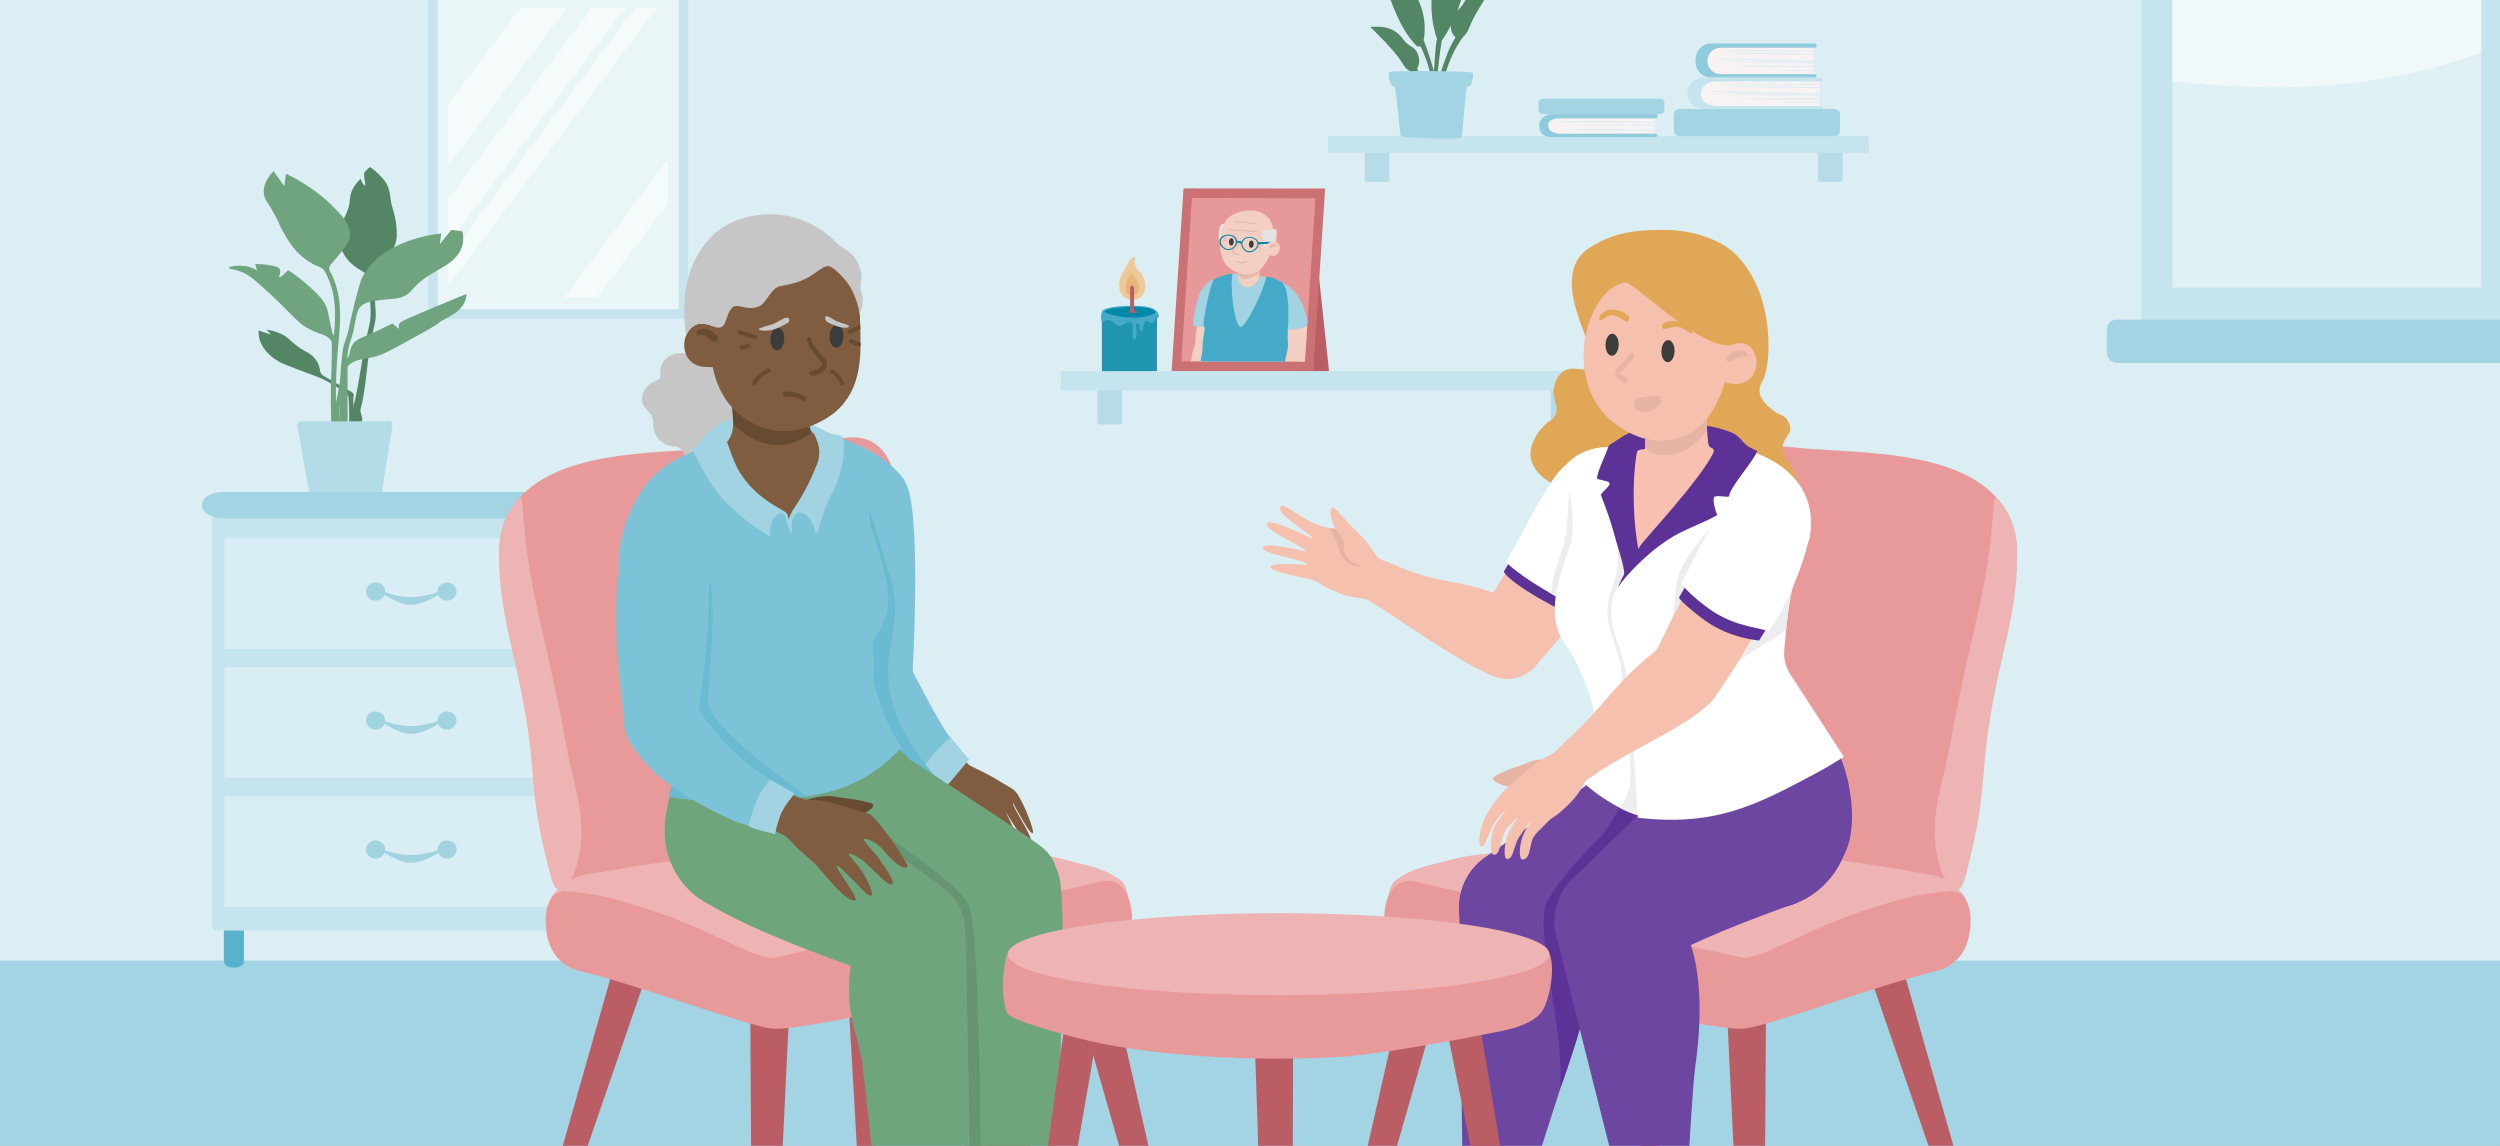<?xml version="1.0" encoding="UTF-8"?> <svg xmlns="http://www.w3.org/2000/svg" xmlns:xlink="http://www.w3.org/1999/xlink" id="ILLU_2" data-name="ILLU 2" viewBox="0 0 840 385"><rect x="0" y="0" width="840" height="385" fill="#333333" stroke="none"/><defs><style> .cls-1, .cls-2 { fill: none; } .cls-3 { fill: #3c3c3b; } .cls-4 { fill: #e5b8a9; } .cls-5 { fill: #7dc3d7; } .cls-6 { fill: #0088a6; } .cls-7 { fill: #cb7174; } .cls-8 { fill: #6abad1; } .cls-9 { fill: #e5b4a4; } .cls-10 { fill: #f6c0af; } .cls-11 { fill: #f0f8fa; } .cls-12 { fill: #030304; } .cls-13 { fill: #f5bfae; } .cls-14 { fill: #e3e3e3; } .cls-15 { fill: #1f96b3; } .cls-16 { fill: #f2cfc2; } .cls-17 { fill: #659572; } .cls-18 { fill: #eeb3b3; } .cls-19 { fill: #70a47e; } .cls-20 { fill: #e0f1f6; } .cls-21 { opacity: .5; } .cls-21, .cls-22 { fill: #fff; } .cls-23 { fill: #538664; } .cls-24 { fill: #a1d3e2; } .cls-25 { fill: #c6c6c6; } .cls-26 { fill: #dfa657; } .cls-27 { fill: #8ecbdc; } .cls-28 { fill: #5d3297; } .cls-29 { fill: #e0a757; } .cls-30 { clip-path: url(#clippath-1); } .cls-31 { clip-path: url(#clippath-2); } .cls-32 { fill: #c6e4ed; } .cls-2 { stroke: #a00; stroke-miterlimit: 10; stroke-width: .5px; } .cls-33 { fill: #548665; } .cls-34 { fill: #f8f2f2; } .cls-35 { fill: #d9eef4; } .cls-36 { fill: #ba5d65; } .cls-37 { fill: #0089a7; } .cls-38 { fill: #805c40; } .cls-39 { fill: #a2d3e1; } .cls-40 { fill: #6da27c; } .cls-41 { fill: #eebe89; } .cls-42 { fill: #e4b3a3; } .cls-43 { fill: #bb5d65; } .cls-44 { fill: #6d46a1; } .cls-45 { fill: #e79999; } .cls-46 { fill: #45aac7; } .cls-47 { fill: #daeef4; } .cls-48 { fill: #674a32; } .cls-49 { fill: #f7c0b1; } .cls-50 { fill: #edc99a; } .cls-51 { fill: #58b2cd; } .cls-52 { fill: #b4dce8; } .cls-53 { fill: #ededed; } .cls-54 { fill: #1f95b2; } .cls-55 { fill: #e7b77a; } .cls-56 { fill: #a2d4e3; } .cls-57 { fill: #6fa57d; } .cls-58 { fill: #e89a9a; } .cls-59 { clip-path: url(#clippath); } .cls-60 { fill: #eaf5f7; } .cls-61 { fill: #b5dce8; } </style><clipPath id="clippath"><rect class="cls-1" y="0" width="840" height="385"></rect></clipPath><clipPath id="clippath-1"><rect class="cls-1" x="365.85" y="60.86" width="85.49" height="63.82"></rect></clipPath><clipPath id="clippath-2"><polygon class="cls-1" points="438.45 121.49 396.93 121.4 400.47 66.53 441.99 66.63 438.45 121.49"></polygon></clipPath></defs><g class="cls-59"><g><rect class="cls-2" x="-.48" y="-.34" width="839.86" height="385.2"></rect><g><rect class="cls-47" x="-4.62" y="-31.99" width="846.86" height="449.07"></rect><rect class="cls-56" x="-4.62" y="322.75" width="846.86" height="212.68"></rect><g><rect class="cls-61" x="458.55" y="46.36" width="8.25" height="14.75" rx=".74" ry=".74"></rect><rect class="cls-61" x="610.89" y="46.36" width="8.25" height="14.75" rx=".74" ry=".74"></rect><rect class="cls-32" x="446.19" y="45.77" width="181.69" height="5.61"></rect></g><g><rect class="cls-32" x="143.94" y="-4.49" width="87.27" height="111.6"></rect><rect class="cls-60" x="147.06" y="-.9" width="81.02" height="104.79"></rect><polygon class="cls-21" points="190.54 2.61 150.53 55.9 150.53 35.12 174.94 2.61 190.54 2.61"></polygon><polygon class="cls-21" points="220.79 2.61 150.53 96.2 150.53 86.42 213.45 2.61 220.79 2.61"></polygon><polygon class="cls-21" points="210 2.61 150.53 81.83 150.53 66.91 198.8 2.61 210 2.61"></polygon><polygon class="cls-21" points="224.29 53.58 224.29 68.49 200.57 100.1 189.36 100.1 224.29 53.58"></polygon></g><g id="Plant"><path class="cls-33" d="M133.32,79.2c-.02,1.31-.37,2.55-.91,3.83-1.85,4.39-5.93,9.03-6.39,17.06-.02.33-.02.66-.02.99.02,1.85.35,3.72.22,5.56-.12,1.76-.58,3.49-1,5.22-.08.32-.15.64-.22.95-.55,2.48-.92,4.98-1.24,7.48-.73,5.82-1.14,11.66-2.64,17.4-.18.69.57,2.13.61,3.01.01.13,0,.26-.03.36,0,0-.53,2.03-.97,3.69-.16.6-.3,1.15-.4,1.53-.44.04-.88.07-1.33.1-.05,0-.1,0-.15.01-.02,0-.04,0-.05,0l-1.08.06s-.1,0-.15,0c-.13,0-.26.01-.39.02-.56.03-1.12.04-1.69.05-.02,0-.05,0-.07,0,.23-.53.46-1.06.67-1.59.27-.68.53-1.37.78-2.06.27-.76.53-1.53.77-2.3h0c.4-1.28.76-2.57,1.09-3.86h0c.24-.97.47-1.94.68-2.91.54-2.46.99-4.94,1.41-7.41.32-1.91.63-3.83.96-5.74,0,0,0,0,0,0,.37-2.22.77-4.43,1.22-6.63.09-.44.19-.88.29-1.32.37-1.6.79-3.2,1.05-4.81.35-2.16.17-4.34.04-6.52h0s-.4-7.01-.4-7.01c-.05-.93-.56-1.84-1.43-2.61-.37-.33-.8-.63-1.29-.9,0,0-.02-.01-.03-.02-3.46-1.93-5.28-4.39-6.26-6.52h0c-.67-1.46-.93-2.77-1.04-3.67-.4-3.15.58-5.11,1.63-7.2h0c.87-1.74,1.79-3.57,1.99-6.25.04-.62.14-2.48,1.52-4.63.71-1.11,1.53-1.95,2.09-2.46.62,1.51,1.09,2.26,1.43,2.25.45-.02-.21-1.49-.28-4.26,0,0,1.39-1.64,2.01-1.94,1.46.85,4.15,3.33,5.37,5.25,1.38,2.16,1.55,5.65,1.71,6.51.5,2.69,2.01,5.38,1.92,11.3Z"></path><path class="cls-33" d="M119.26,143.93c-.16.02-.33.03-.49.04-.44.04-.88.07-1.33.1,0-.24-.01-.49-.02-.73,0-.38-.02-.77-.03-1.16,0,0,0,0,0,0-.03-1.45-.05-2.92-.08-4.27-.03-1.32-.07-2.52-.14-3.5h0c-.03-.39-.06-.74-.1-1.04-.05-.37-.27-.73-.65-1.03-.39-.31-.79-.61-1.19-.9-.66-.48-1.32-.93-1.99-1.36-.21-.13-.42-.27-.62-.39-.18-.11-.36-.22-.53-.33-.25-.15-.5-.3-.75-.44-.59-.34-1.16-.65-1.71-.94-1.15-.6-2.21-1.07-3.08-1.41-1.44-.55-3.43-1.22-7.46-2.79-2.83-1.1-4.24-1.65-4.95-2.03-4.15-2.23-5.7-5-6.16-5.85-1.04-1.93-1.17-3.64-1.07-4.86,1.39.48,2.77.96,4.16,1.43-.5-.57-1-1.15-1.5-1.72,1.32.21,3.2.63,5.02,1.51,2.07,1,2.5,1.84,4.73,3.6,2.98,2.35,3.95,2.21,5.59,3.68,1.14,1.02,2.36,2.6,2.6,5.02.07.68.55,1.34,1.38,1.83l.76.44,1.71.99.92.54.38.22.73.42,1.85,1.08,1.56.91c.24.14.51.27.78.39.09.04.18.08.28.14.36.2.77.5.94.93.1.25.09.47.04.66-.1.36-.17.72-.15,1.09.06,1,.13,2.24.21,3.6h0s0,.09,0,.14c.08,1.42.18,2.98.27,4.53.02.26.03.51.05.77.01.24.03.48.04.72Z"></path><path class="cls-19" d="M154.34,84.79c-3.2,5.39-10.32,6.13-15.68,12.37-.64.74-1.31,1.64-2.95,2.39-2.54,1.16-4.53.68-9.72,1.52-.32.05-.65.11-.99.17-.02,0-.04,0-.06.01-.2.03-.39.08-.58.13-2.07.5-3.58,1.6-4.07,2.95-.72,1.97-.98,4.06-1.34,6.01-.66,3.53-2.17,5.93-2.18,9.51v.7c0,.9,0,1.77,0,2.61h0c0,3.42-.01,6.4,0,9.21,0,.46,0,.91,0,1.36,0,2.4.02,4.72.05,7.14,0,.42.01.85.02,1.27,0,.24,0,.49.02.73.03.72.08,1.44.15,2.16.05.48.1.96.16,1.44-.56.03-1.12.04-1.69.05-.02,0-.05,0-.07,0-.27,0-.53.01-.81.01-.09,0-.19,0-.28,0-.02-.46-.03-.92-.04-1.38-.04-1.55-.08-3.1-.11-4.64,0-.03,0-.06,0-.09,0-.01,0-.02,0-.03-.02-1.29-.04-2.58-.04-3.86,0,0,0-.01,0-.02,0-1.51,0-3.01.03-4.52,0-.37.02-.74.03-1.12.02-1,.06-2,.11-3v-.02c.16-3.45.44-6.89.9-10.32.31-2.31,1.53-4.53,1.95-6.83.48-2.65,3.45-15.58,4.65-17.69.21-.37.46-.79.75-1.25,1.45-2.32,3.97-5.54,9.33-8.44.18-.1.35-.19.53-.28,6.18-3.2,12.69-4.24,15.84-4.61l-.51,3.66c1.3-1.62,2.6-3.24,3.9-4.86,1.96.26,1.82.24,3.78.5.68,3.31-.21,5.62-1.07,7.08Z"></path><path class="cls-19" d="M156.75,98.78c-.03,1.01-.28,2.52-1.44,4.11-1.42,1.94-3.5,3.05-4.89,3.8-6.39,3.46,2.32-.74-13.3,7.82-7.85,4.3-9.69,5.17-13,5.72-.11.02-.23.04-.35.06-.68.12-1.35.23-2,.36-1.56.32-2.99.77-4.13,1.67-.33.26-.61.54-.85.83h0c-1.27,1.54-1.5,3.53-1.6,5.19-.06.98-.14,1.97-.26,2.95-.04.36-.08.72-.13,1.09-.18,1.38-.4,2.75-.65,4.12,0,0,0,.01,0,.02-.1.55-.06,2.1.04,3.86,0,.01,0,.02,0,.03,0,.03,0,.06,0,.1.12,2.21.32,4.71.43,6.02-.09,0-.19,0-.28,0-.12,0-.24,0-.35,0-.16,0-.32,0-.48,0-.47,0-.94,0-1.41-.02-.39,0-.78-.02-1.16-.03l-.85-.04c.21-.7.4-1.4.6-2.09.21-.76.42-1.52.62-2.29h0c-.01-.37-.02-.74-.03-1.1-.11-3.56-.15-7.12-.1-10.68,0-.39.01-.77.02-1.16.03-1.52.08-3.03.15-4.55.12-2.71.25-9.24.07-9.72-.38-1.07-1.6-1.99-3.21-2.51-1.44-.46-2.99-1.07-4.52-1.89-.12-.07-.72-.37-1.4-.82-1.91-1.25-3.33-2.87-7.92-7.44,0,0-2.55-2.54-6.95-6.45-2.94-2.62-4.81-4.13-8.03-4.96-1.28-.33-2.5-.47-2.51-.75-.02-.46,3.23-1.11,6.17-.51,1.6.33,2.7.95,3.3,1.36-.19-.72-.38-1.45-.57-2.17,2.25,0,4.01.24,5.17.46,1.22.23,1.93.37,2.51.75,1.61,1.07-.08,3.07.42,3.22.26.08.96-.32,2.95-2.38,2.82,1.86,4.89,3.55,6.31,4.8,3.1,2.75,5.55,4.93,6.73,8.02.18.48.1.37,1.06,4.86.29,1.36.55,2.55.77,3.54.17.26.36.51.51.78.02-.22.04-.44.06-.66.34-4.06.54-8.15-.14-12.24-.48-2.94-1.43-5.86-3.01-8.69-.43-.77-1.36-1.39-2.52-1.8-1.92-.69-3.73-2.1-4.81-2.94-1.43-1.11-3.62-3.08-6.66-8.54-1.39-2.49-1.05-2.44-2.72-5.54-2.24-4.16-3.01-4.59-3.5-6.14-.62-1.93-.59-4.84,2.96-8.74,1.22,1.7,2.43,3.4,3.65,5.09l.58-4.19c7.48,3.61,12.69,7.95,15.12,10.36,1.66,1.64,3.18,3.16,4.33,4.7h0c1.39,1.86,2.22,3.75,2.03,5.94-.11,1.38-.97,2.81-2.62,4.93h0c-.79,1.02-1.76,2.19-2.93,3.59-.21.25-.43.5-.66.74-.76.75-.96,1.66-.48,2.54,3.35,6.15,3.66,12.71,3.24,19.03-.27,4.15-.76,8.28-.99,12.43-.14,2.49-.22,4.98-.26,7.48,0,.37-.01.73-.02,1.1-.02,1.41-.02,2.81,0,4.22,0,0,0,0,0-.01.27-1.25.52-2.51.76-3.76.06-.34.13-.67.18-1.01.17-.93.33-1.86.48-2.78.19-1.16.37-2.32.53-3.49.15-1.01.33-2.07,1.22-2.91.31-.3.55-.6.74-.93h0c1.13-1.92.52-4.23,2.88-6.01.88-.66,1.74-1.02,3.61-1.83.55-.24,1.19-.51,1.94-.85.31-.14.64-.28.99-.44,2.44-1.11,4.37-2.06,5.61-2.68.79.6,1.58,1.2,2.36,1.8-.23-.59-.39-1.42.29-2.09.58-.59,2.08-1.25,14.87-6.62,1.89-.79,4.4-1.84,7.4-3.05Z"></path><path class="cls-52" d="M128.21,166h-24.2l-4.11-22.88c-.14-.8.31-1.56.93-1.56h30.07c.61,0,1.06.74.93,1.53l-3.62,22.92Z"></path></g><g><path class="cls-51" d="M200.85,303.18h-6.74v19.99s.25,1.96,3.37,1.96,3.37-1.96,3.37-1.96v-19.99Z"></path><path class="cls-51" d="M81.95,303.18h-6.74v19.99s.25,1.96,3.37,1.96,3.37-1.96,3.37-1.96v-19.99Z"></path><path class="cls-32" d="M203.43,312.67H72.95c-.97,0-1.76-.75-1.76-1.68v-136.23c0-.93.79-1.68,1.76-1.68h130.48c.97,0,1.76.75,1.76,1.68v136.23c0,.93-.79,1.68-1.76,1.68Z"></path><path class="cls-56" d="M201.66,174.16h-126.93c-3.81,0-6.91-1.98-6.91-4.43h0c0-2.45,3.09-4.43,6.91-4.43h126.93c3.81,0,6.91,1.98,6.91,4.43h0c0,2.45-3.09,4.43-6.91,4.43Z"></path><g><rect class="cls-35" x="75.49" y="267.57" width="125.41" height="37.17"></rect><g><ellipse class="cls-39" cx="150.2" cy="285.44" rx="3.22" ry="3.06"></ellipse><ellipse class="cls-39" cx="126.19" cy="285.44" rx="3.22" ry="3.06"></ellipse><path class="cls-39" d="M126.1,284.46s6.1,2.83,11.93,2.83,12.53-2.83,12.53-2.83c0,0-7.32,5.47-12.38,5.47s-12.08-5.47-12.08-5.47Z"></path></g></g><g><rect class="cls-35" x="75.49" y="224.23" width="125.41" height="37.17"></rect><g><ellipse class="cls-39" cx="150.2" cy="242.11" rx="3.22" ry="3.06"></ellipse><ellipse class="cls-39" cx="126.19" cy="242.11" rx="3.22" ry="3.06"></ellipse><path class="cls-39" d="M126.1,241.12s6.1,2.83,11.93,2.83,12.53-2.83,12.53-2.83c0,0-7.32,5.47-12.38,5.47s-12.08-5.47-12.08-5.47Z"></path></g></g><g><rect class="cls-35" x="75.49" y="180.9" width="125.41" height="37.17"></rect><g><ellipse class="cls-39" cx="150.2" cy="198.77" rx="3.22" ry="3.06"></ellipse><ellipse class="cls-39" cx="126.19" cy="198.77" rx="3.22" ry="3.06"></ellipse><path class="cls-39" d="M126.1,197.78s6.1,2.83,11.93,2.83,12.53-2.83,12.53-2.83c0,0-7.32,5.47-12.38,5.47s-12.08-5.47-12.08-5.47Z"></path></g></g></g><ellipse class="cls-56" cx="550.43" cy="255.69" rx="10.02" ry="2.46"></ellipse><g><path class="cls-23" d="M501.48-7.22c-3.03.71-5.47,2.2-7.29,4.44-.78.97-1.26,1.85-1.73,2.7-.66,1.2-1.22,2.23-2.54,3.43l-.11.09s-.06.05-.08.08c1.5-4.03,2.91-9.28,3.94-14.69.77-4.02,1.22-7.64,1.21-9.7v-1.89s-1.25.93-1.25.93c-3.74,2.8-7.9,6.17-10.01,10.7-4.88,10.5-1.72,21.99-.77,24.1-.71,3.23-.73,7.3-1.06,11.06-.68-2.93-2.53-8.21-3.45-10.59.5-2.04,1.25-9.56-3.52-16.4-2.11-3.03-5.63-4.75-8.76-6.13l-1.35-.6.27,1.86c.22,1.56.97,4.21,1.99,7.09,1.57,4.4,3.48,8.54,5.25,11.36.86,1.37,1.82,2.65,2.83,3.8.3.34.62.69.95,1.03.22.22,1.19.06,1.4.26,4.69,10.15,3.51,14.45,2.88,13.64-.49-.63-4.24-5-4.06-6.53.05-.07.1-.15.14-.23.87-1.54.46-3.73-.31-5.13-.62-1.12-1.42-1.58-1.95-1.88l-.1-.06c-1.24-.73-1.85-1.48-2.54-2.34-.5-.63-1.03-1.29-1.81-1.95-1.78-1.49-3.99-2.25-6.59-2.25l-2.66.04,1.98,1.97c4.46,4.44,7.41,7.86,8.78,10.18l.04.06c.35.6,1.16,1.97,2.27,2.49.62.54,1.24,1.16,1.88,1.89.92,1.06,1.83,2.3,2.69,3.68,1.19,1.88,1.47,2.48,2.23,4.21,0,2.82.03,5.64.07,8.4.02,1.67.64.18.66,1.85h4.38c-.08-.57-1.23-.84-1.44-2.27l-.16-1.12c-.19-1.37-.38-2.75-.56-4.13-.08-.6-.16-1.21-.24-1.82l.17-.67c.2-.82.39-1.64.6-2.45l.06-.14v-.11c.16-.59.3-1.17.46-1.76,1-3.73,1.99-6.7,3.09-9.33.76-1.82,1.6-3.49,2.49-4.96.62-1.03,1.24-1.92,1.86-2.72,1.16-.88,1.85-2.65,2.15-3.42l.03-.08c1.19-3.04,4.01-7.79,8.38-14.11l1.67-2.42-2.43.57ZM487.55,15.25c-1.5,2.81-3.65,9.57-4.85,13.48.22-3.73,1.06-11.49,1.75-15.11.24-.35.49-.71.75-1.1.35-.53.69-1.08,1.01-1.62.44-.75.87-1.51,1.27-2.3-.03,1.18.22,2.36.9,3.18.1.12.58.64.69.74-.56.86-1.04,1.83-1.51,2.73Z"></path><path class="cls-56" d="M466.82,24.22c-.59.42.25,4.45.99,4.69s.12-.25.74.25,1.73,15.81,2.1,16.55c.37.74,20.01,1.11,20.38.49s1.48-16.68,1.85-16.92.74-.12,1.24-.62,1.11-3.58.74-4.2-27.18-.86-28.04-.25Z"></path></g><g><g><rect class="cls-34" x="519.05" y="39.37" width="36.88" height="5.94"></rect><path class="cls-27" d="M520.2,42.12c.06,2.1,1.99,2.8,4.45,2.8h31.64c.74,0,.78,1.13.04,1.15,0,0-.01,0-.02,0h-34.72c-3.15,0-4.57-1.47-4.38-4.4.14-2.17,2.71-3.33,4.3-3.33h34.89c.08,0,.15.02.23.06.66.33.36,1.36-.38,1.36h-31.51c-1.23,0-4.6,0-4.54,2.36Z"></path><g><path class="cls-35" d="M555.93,40.85v.37c-6.24-.11-32.87,0-32.78-.33.11-.43,25.01-.03,32.78-.04Z"></path><path class="cls-35" d="M555.93,41.81v.36c-3.72-.05-26.48.26-27.01.02-.5-.22,21.44-.25,27.01-.38Z"></path><path class="cls-35" d="M555.93,43.51v.46c-5.52-.14-29.09-.17-28.98-.45.12-.29,24.88-.05,28.98,0Z"></path></g></g><g><rect class="cls-34" x="572.54" y="15.69" width="36.88" height="9.61"></rect><path class="cls-27" d="M574.99,17.33c-.81.8-1.3,1.91-1.3,3.14,0,2.46,1.99,4.45,4.45,4.45h31.64c.74,0,.78,1.13.04,1.15,0,0-.01,0-.02,0h-34.72c-3.15,0-5.44-2.46-5.4-5.61.06-4.73,3.64-5.86,5.22-5.86h34.89c.08,0,.15.02.23.06.66.33.36,1.36-.38,1.36h-31.51c-1.23,0-2.34.5-3.14,1.3Z"></path><g><path class="cls-35" d="M609.42,17v.3c-4.76-.13-30.12-.05-30-.34.1-.26,22.42-.05,30,.04Z"></path><path class="cls-35" d="M609.42,18.09v.35c-7.74-.15-27.8-.34-27.64-.65.17-.35,23.47.2,27.64.3Z"></path><path class="cls-35" d="M609.42,20.38v.32c-6.64-.22-32.66-.6-32.55-.94.1-.31,24.27.37,32.55.62Z"></path><path class="cls-35" d="M609.42,20.82v.39c-8.55-.17-29.79-.3-29.75-.56.06-.28,23.48.16,29.75.16Z"></path><path class="cls-35" d="M609.42,22.17v.39c-6.77,0-24.69,0-24.58-.26.11-.29,20.22-.16,24.58-.14Z"></path><path class="cls-35" d="M609.42,23.51v.28c-3.98-.03-11.24,0-11.15-.2.1-.21,8.18-.12,11.15-.08Z"></path></g></g><g><rect class="cls-34" x="570.16" y="27.07" width="41.3" height="8.85"></rect><path class="cls-32" d="M572.91,28.58c-.91.74-1.46,1.76-1.46,2.89,0,2.26,2.23,4.1,4.98,4.1h35.43c.82,0,.87,1.04.05,1.05,0,0-.01,0-.02,0h-38.89c-3.52,0-6.09-2.26-6.04-5.16.07-4.35,4.08-5.39,5.85-5.39h39.08c.09,0,.17.02.26.06.74.31.4,1.25-.43,1.25h-35.29c-1.38,0-2.62.46-3.52,1.2Z"></path><g><path class="cls-35" d="M611.47,28.27v.28c-5.33-.12-33.73-.04-33.6-.31.12-.24,25.12-.04,33.6.03Z"></path><path class="cls-35" d="M611.47,29.28v.32c-8.67-.14-31.13-.31-30.96-.6.19-.32,26.29.19,30.96.28Z"></path><path class="cls-35" d="M611.47,31.38v.29c-7.44-.2-36.58-.55-36.45-.86.12-.29,27.18.34,36.45.57Z"></path><path class="cls-35" d="M611.47,31.79v.36c-9.57-.15-33.37-.28-33.32-.51.06-.25,26.29.15,33.32.15Z"></path><path class="cls-35" d="M611.47,33.03v.36c-7.58,0-27.65,0-27.54-.24.13-.26,22.65-.15,27.54-.12Z"></path><path class="cls-35" d="M611.47,34.26v.25c-4.46-.03-12.59,0-12.48-.18.12-.19,9.16-.11,12.48-.07Z"></path></g></g><rect class="cls-56" x="562.45" y="36.62" width="55.79" height="9.15" rx="1.8" ry="1.8"></rect><rect class="cls-56" x="516.95" y="33.14" width="42.29" height="5.21" rx="1.45" ry="1.45"></rect></g><g><rect class="cls-61" x="368.75" y="125.37" width="8.25" height="17.25" rx=".8" ry=".8"></rect><rect class="cls-61" x="521.09" y="125.37" width="8.25" height="17.25" rx=".8" ry=".8"></rect><rect class="cls-32" x="356.4" y="124.68" width="181.69" height="6.56"></rect></g><g><g id="Stoel_L" data-name="Stoel L"><path class="cls-43" d="M205.59,327c-8.01,28.15-16.02,56.31-24.02,84.46.32.45,1.03,1.31,2.25,1.88,1.69.78,3.25.49,3.75.38,9.59-27.86,19.19-55.72,28.78-83.58-.3-.61-1.38-2.59-3.75-3.63-3.45-1.5-6.65.29-7.01.5Z"></path><path class="cls-43" d="M284.11,319.06c1.49,26.07,2.98,52.14,4.47,78.21.4.28,1.25.8,2.45.92,1.65.17,2.88-.53,3.27-.78-.07-26.29-.14-52.57-.2-78.86-.43-.43-1.92-1.78-4.23-1.96-3.35-.26-5.52,2.19-5.76,2.47Z"></path><path class="cls-43" d="M252.05,334.18c.22,35.06.44,70.12.66,105.18.51.41,1.62,1.16,3.21,1.41,2.2.34,3.89-.52,4.44-.82,1.7-35.25,3.4-70.5,5.09-105.76-.55-.6-2.45-2.52-5.52-2.92-4.46-.58-7.54,2.56-7.88,2.91Z"></path><path class="cls-43" d="M357.88,321.55c9.44,33.01,18.89,66.02,28.33,99.03.6.24,1.84.66,3.42.46,2.18-.28,3.56-1.54,4-1.98-7.67-33.71-15.34-67.43-23.02-101.14-.68-.42-2.99-1.72-6.02-1.26-4.39.66-6.49,4.46-6.72,4.88Z"></path><path class="cls-58" d="M191.23,309.5c-2.49-3.85-1.59-4.64-6.52-35.71-6.43-40.58-18.89-73.88-16.78-92.1.39-3.35,1.41-6.49,3.26-9.74,12.22-21.52,50.13-19.42,70.53-21.53,13.91-1.44,27.93-1.41,41.81-3.25,1.94-.26,7.09-.96,11.4,2.6,4.53,3.74,5.82,10.26,6.52,14.28,2.93,17.04,2.35,32.02,2.17,39.61-.1,4.13-.51,24.53,1.63,46.1,2.41,24.28,5.59,25.31,4.34,32.46-6.29,36.23-96.73,60.75-118.37,27.27Z"></path><path class="cls-18" d="M184.95,302.22c.14-1.29,2.63-3.65,4-4.75,3.51-2.82,7.32-3.51,8.76-3.75,38.53-6.54,48.55-7.26,48.55-7.26,30.42-2.16,36.48-3.05,51.05-2.5,5.3.2,2.64.25,15.77,1,27.98,1.61,35.79,1.14,48.05,4.75,3.37.99,9.41,1.67,15.27,6.01,3.47,2.57,2.63,10.43,3.93,12.29-1.52,1.32-1.63-1.02-5.93,1.97-71.22,49.56-190.5,1.9-189.44-7.76Z"></path><path class="cls-58" d="M190.71,299.47c-.68-.05-2.25-.13-3.75.75-4.02,2.37-3.97,9.59-3.25,13.51.32,1.74,1.08,5.62,4.25,8.76,2.8,2.77,6.13,3.61,7.76,4,18.94,4.55,56.43,18.65,63.94,19.14,12.92.86,86.83-17.28,113.41-24.62.63-.17-2.25,1.08,0,0,4.53-2.17,7.27-7.81,7.26-13.01,0-.61-.13-9.25-5.76-11.51-2.26-.91-4.46-.38-5.01-.25-16.48,3.99-108.09,25.7-110.53,25.64-6.26-.15-25.72-12.26-44.8-17.41,0,0-10.84-4.14-23.52-5.01Z"></path><path class="cls-18" d="M188.82,298.78c3.62-.91,6.49-11.22,6.52-18.46.04-11.94-3.26-19.26-5.31-31.07-1.8-10.39-3.29-17.42-9.17-43.2-6.57-28.82-4.29-40.83-6.46-38.59-2.26,2.34-5.79,7.1-6.46,14.91-1.01,11.83,1.44,24.52,4.23,36.37,9.47,40.31,4.45,40.83,10.97,68.17,2.52,10.58,3,12.54,5.68,11.87Z"></path></g><g id="Stoel_R" data-name="Stoel R"><path class="cls-43" d="M639.85,327c8.01,28.15,16.02,56.31,24.02,84.46-.32.45-1.03,1.31-2.25,1.88-1.69.78-3.25.49-3.75.38-9.59-27.86-19.19-55.72-28.78-83.58.3-.61,1.38-2.59,3.75-3.63,3.45-1.5,6.65.29,7.01.5Z"></path><path class="cls-43" d="M561.33,319.06c-1.49,26.07-2.98,52.14-4.47,78.21-.4.28-1.25.8-2.45.92-1.65.17-2.88-.53-3.27-.78.07-26.29.14-52.57.2-78.86.43-.43,1.92-1.78,4.23-1.96,3.35-.26,5.52,2.19,5.76,2.47Z"></path><path class="cls-43" d="M593.4,334.18c-.22,35.06-.44,70.12-.66,105.18-.51.41-1.62,1.16-3.21,1.41-2.2.34-3.89-.52-4.44-.82-1.7-35.25-3.4-70.5-5.09-105.76.55-.6,2.45-2.52,5.52-2.92,4.46-.58,7.54,2.56,7.88,2.91Z"></path><path class="cls-43" d="M487.56,321.55c-9.44,33.01-18.89,66.02-28.33,99.03-.6.24-1.84.66-3.42.46-2.18-.28-3.56-1.54-4-1.98,7.67-33.71,15.34-67.43,23.02-101.14.68-.42,2.99-1.72,6.02-1.26,4.39.66,6.49,4.46,6.72,4.88Z"></path><path class="cls-58" d="M654.21,309.5c2.49-3.85,1.59-4.64,6.52-35.71,6.43-40.58,18.89-73.88,16.78-92.1-.39-3.35-1.41-6.49-3.26-9.74-12.22-21.52-50.13-19.42-70.53-21.53-13.91-1.44-27.93-1.41-41.81-3.25-1.94-.26-7.09-.96-11.4,2.6-4.53,3.74-5.82,10.26-6.52,14.28-2.93,17.04-2.35,32.02-2.17,39.61.1,4.13.51,24.53-1.63,46.1-2.41,24.28-5.59,25.31-4.34,32.46,6.29,36.23,96.73,60.75,118.37,27.27Z"></path><path class="cls-18" d="M660.49,302.22c-.14-1.29-2.63-3.65-4-4.75-3.51-2.82-7.32-3.51-8.76-3.75-38.53-6.54-48.55-7.26-48.55-7.26-30.42-2.16-36.48-3.05-51.05-2.5-5.3.2-2.64.25-15.77,1-27.98,1.61-35.79,1.14-48.05,4.75-3.37.99-9.41,1.67-15.27,6.01-3.47,2.57-2.63,10.43-3.93,12.29,1.52,1.32,1.63-1.02,5.93,1.97,71.22,49.56,190.5,1.9,189.44-7.76Z"></path><path class="cls-58" d="M654.74,299.47c.68-.05,2.25-.13,3.75.75,4.02,2.37,3.97,9.59,3.25,13.51-.32,1.74-1.08,5.62-4.25,8.76-2.8,2.77-6.13,3.61-7.76,4-18.94,4.55-56.43,18.65-63.94,19.14-12.92.86-86.83-17.28-113.41-24.62-.63-.17,2.25,1.08,0,0-4.53-2.17-7.27-7.81-7.26-13.01,0-.61.13-9.25,5.76-11.51,2.26-.91,4.46-.38,5.01-.25,16.48,3.99,108.09,25.7,110.53,25.64,6.26-.15,25.72-12.26,44.8-17.41,0,0,10.84-4.14,23.52-5.01Z"></path><path class="cls-18" d="M656.62,298.78c-3.62-.91-6.49-11.22-6.52-18.46-.04-11.94,3.26-19.26,5.31-31.07,1.8-10.39,3.29-17.42,9.17-43.2,6.57-28.82,4.29-40.83,6.46-38.59s5.79,7.1,6.46,14.91c1.01,11.83-1.44,24.52-4.23,36.37-9.47,40.31-4.45,40.83-10.97,68.17-2.52,10.58-3,12.54-5.68,11.87Z"></path></g><g><path id="Haar_achter" data-name="Haar achter" class="cls-29" d="M522.07,162.7c-4.43-2.08-7.65-5.82-7.82-9.9-.2-4.75,3.79-8.96,4.34-9.54,2.21-2.34,3.48-2.18,4.18-4.09,1.03-2.84-1.16-4.77-.71-8.45.07-.59.59-3.75,2.79-5.62,2.84-2.41,5.8-.38,8.86-1.23,7.21-1.98-16.24-30.18.67-40.83,9.42-5.93,18.07-5.68,24.33-5.79,9.24-.17,19.06,3.14,23.87,7.65,14.43,13.52,12.44,38.36,9.71,42.94-.23.39-1.26,1.96-1.07,3.94.05.49.29,2.26,2.96,4.8,3.51,3.34,5.18,2.53,6.31,4.4,3.18,5.28-2,5.46-1.49,10.12.27,2.45,1.4,2.62,3.39,6.55,1.28,2.53,3.9,7.72,3.25,11.01-1.28,6.51-17.15,13.51-19.86,13.88-19.62,2.68-42.29,2.97-58.91-4.39-2.51-1.11-.91-11.86-4.79-15.42Z"></path><g id="Hand_R" data-name="Hand R"><path class="cls-10" d="M462.87,203.48s-.03-.02-.05-.02c-1.19-.53-3.32-2.17-4.75-2.39-3.01-.47-4.64-.18-10.39-2.73-5.14-2.27-3.63-2.39-6.36-3.35-2.68-.95-16.06-3.04-14.31-4.72,1.66-1.6,12.23-.27,12.23-.51-.02-1.67-15.08-3.5-14.97-5.73.11-2.27,14.35,1.24,14.35,1.24.56-1.12-13.65-7-13.01-9.3.66-2.37,15.49,5.13,15.49,5.13.55-1.11-12.84-8.34-10.85-10.88,1.3-1.66,7.02,4.83,14.57,6.74.63.16,1.25.29,1.87.41.7.14,1.4.26,2.07.39.78.15,1.53.31,2.22.52,1.05.31,1.99.65,2.78,1.02,1.13.54,2.1,1.08,2.92,1.63,3.54,2.33,4.57,4.66,6.02,6.31.03.04.09.09.18.14.79.5,3.76,1.66,5.69,2.44.01,0,.02,0,.03.01.32.13.61.25.86.35.04.01.07.03.11.05.03.01.05.02.07.03h0s-6.77,13.22-6.77,13.22Z"></path><path class="cls-9" d="M458.32,190.33c-2.54.48-5.09-.63-6.91-2.61-1.43-1.56-1.61-4.2-2.52-6.08-.72-1.49-1.35-2.91-2.19-4.27.7.14,1.4.26,2.07.39-.1-.17-.21-.35-.32-.56-.03-.06-.07-.13-.09-.19.87.46,1.65.98,2.64,1.27.52.88,1,1.79,1.45,2.74,1.02,2.16,2.85,6.23,5.89,4.7,2.53-1.27,4.27,2.75,1.76,4.01-.58.29-1.18.49-1.77.6Z"></path><path class="cls-10" d="M458.65,190.38s-.15-.02-.34-.05c-1.18-.22-5.04-1.18-6.33-4.16-.77-1.78.14-2.51-.78-4.87-.7-1.81-1.5-2.03-2.43-3.54-.1-.17-.21-.35-.32-.56-.03-.06-.07-.13-.09-.19-1.38-2.7-1.65-6.04-.8-6.46.22-.11.87-.19,4.12,3.69,2.23,2.66,4.86,4.84,6.34,6.53,4.07,4.68,3.77,5.29,4.7,6.46.05.07.13.09.18.14.83.9-.88,3.44-4.24,3Z"></path><path class="cls-10" d="M462.53,190.22c-3.61,1.93-4.98,6.43-3.05,10.04,1.93,3.61,6.43,4.98,10.04,3.05,3.61-1.93,4.98-6.43,3.05-10.04-1.93-3.61-6.43-4.98-10.04-3.05Z"></path></g><g id="Onderarm_R" data-name="Onderarm R"><path class="cls-10" d="M469.45,190.18c15.72,7.05,26.95,4.23,41.29,13.62l-8.91,23.4c-9.96-3.98-24.65-14.24-39.16-23.81l6.77-13.22Z"></path><circle class="cls-10" cx="506.43" cy="215.55" r="12.52" transform="translate(252.01 703.61) rotate(-85.52)"></circle><path class="cls-10" d="M462.53,190.22c-3.61,1.93-4.98,6.43-3.05,10.04,1.93,3.61,6.43,4.98,10.04,3.05,3.61-1.93,4.98-6.43,3.05-10.04-1.93-3.61-6.43-4.98-10.04-3.05Z"></path></g><g id="Bovenarm_R" data-name="Bovenarm R"><circle class="cls-10" cx="506.52" cy="215.56" r="12.52" transform="translate(-30.2 337.87) rotate(-35.89)"></circle><path class="cls-10" d="M515.55,224.23c5.92-7.23,29.51-33.4,32.42-36.89,2.91-3.49-20.37-25.75-22-23.58-12.63,16.82-25,35.49-28.45,43.17l18.03,17.29Z"></path><path class="cls-28" d="M509.92,184.21l-4.65,7.86c2.14,4.28,21.03,14.42,25.21,15.47,1.5-1.81,2.99-3.62,4.49-5.43-10.24-13.15-20.06-20.41-25.05-17.9Z"></path><circle class="cls-22" cx="539.95" cy="169.06" r="18.73" transform="translate(-17.09 69.88) rotate(-7.29)"></circle><path class="cls-22" d="M532.84,205.26c-3.57-1.38-7.48-3.39-11.7-5.81-6.63-3.81-12.78-8.06-15.19-10.66,3.85-6.01,7.71-14.71,12.72-22.62,2.95-4.64,3.89-7.26,9.18-11.39l24.61,28.24c-5.35,5.99-17.44,19.37-19.62,22.25Z"></path></g><g id="Heupen"><circle class="cls-44" cx="592.69" cy="276.79" r="28.77" transform="translate(258.52 839.13) rotate(-84.31)"></circle><circle class="cls-28" cx="562.29" cy="276.04" r="28.44" transform="translate(-62.78 235.38) rotate(-22.43)"></circle><path class="cls-44" d="M590.71,305.49l-31.7-1.09-.96-56.23,2.81-3.44c14.06-.27,30.61.48,44.67,6.77h0s-14.82,54-14.82,54Z"></path><path class="cls-44" d="M616.47,250.44c5.4,9.19,8.43,28.15,2.82,37.31-1.09,1.78-3.66-2.97-19.47-10.29-18.56-8.61-27.85-12.91-28.07-17.55-.5-10.09,41.52-14.92,44.72-9.47Z"></path></g><g id="Onderbeen_R" data-name="Onderbeen R"><path class="cls-10" d="M491.83,379.53l1.56,33.94,19.86-1.23c-.11-7.39.32-14.9,2.07-22.05l1-3.6-24.5-7.07Z"></path><path class="cls-44" d="M514.83,395.09s-14.36,3.17-23.45-4.21l-1.05-87.68,40.46,3.21.87,11.12c3.6,15.21-.82,29.78-6.19,44.46l-10.63,33.1Z"></path><circle class="cls-28" cx="510.56" cy="304.8" r="20.29" transform="translate(-83.97 294.06) rotate(-29.8)"></circle></g><g id="Bovenbeen"><circle class="cls-28" cx="562.28" cy="275.98" r="28.44" transform="translate(-13.6 29.63) rotate(-2.98)"></circle><path class="cls-44" d="M548.23,251.25c-9.89,10.38-48.3,35.51-51.47,38.68l27.7,29.66c7.85-2.21,48-15.23,56.65-22.24l-32.88-46.1Z"></path><circle class="cls-44" cx="510.56" cy="304.8" r="20.29" transform="translate(-83.97 294.06) rotate(-29.8)"></circle></g><path class="cls-28" d="M544.74,269.9s-3.66,8.28-8.4,12.81c-7.21,6.89-15.19,16.77-16.93,21.32-1.9,4.97.24,18.34,1.87,28.76,3.63,23.13,3.08,26.49,3.02,32.81,5.7-15.06,17.06-55.71,17.06-55.71l9.55-37.7-6.18-2.27Z"></path><g id="Bovenbeen_L" data-name="Bovenbeen L"><circle class="cls-44" cx="592.71" cy="276.78" r="28.77" transform="translate(220.57 814.76) rotate(-80.36)"></circle><path class="cls-44" d="M581.76,250.36c-12.72,4.12-33.2,25.55-54.19,45.69l29.86,27.47c8.84-6.37,32.66-15.35,46.13-20.1l-21.8-53.06Z"></path><circle class="cls-44" cx="542.6" cy="309.68" r="20.29" transform="translate(-76.4 225.1) rotate(-21.93)"></circle></g><g id="Onderbeen_L" data-name="Onderbeen L"><path class="cls-44" d="M562.75,307.29h0c-.99-8.34-7.12-15.52-15.78-17.43-10.94-2.41-21.77,4.51-24.18,15.45-.51,2.31-.6,4.62-.32,6.85h0s0,.02,0,.02c.2,1.64,20.11,80.29,20.11,80.29,0,0,15,7.44,24.89-4.99,0,0,1.39-23.74,2.05-28.38,2.08-14.61,3.73-38.78-6.77-51.8Z"></path></g><g id="Torso"><path class="cls-28" d="M590.52,152.91s-16.75,7.75-29.4,8.05c-2.3.06-4.53-.27-6.59-1.11-7.33-3.01-10.15-9.08-8.03-11.96,1.64-2.23,11.88-6.9,16.02-5.98.34.07,14.92.59,20.37,4.06,1.93,1.23-.47,2.08.63,3.12,3.14,2.97,7.12,3.06,7,3.83Z"></path><path class="cls-28" d="M565.56,140.14l-3.14,21.36c-2.3.06-4.53-.27-6.59-1.11-7.33-3.01-14.59-11.1-11.15-13.35,2.49-1.63,15.66-8.04,19.8-7.13.34.07.7.15,1.07.23Z"></path><path class="cls-49" d="M594.39,158.85c-5.38,16.29-8.97,16.92-14.55,35.01-.32,1.04-1.07,1.89-2.07,2.33-6,2.69-15.26,4.9-25.69,6.63-10.11,1.69-18.46-34.81-19.76-46.42-.22-1.96,1.12-3.77,3.06-4.11,6.05-1.08,11.61-.76,16.98-1.35.12-.01.24-.05.33-.13.29-.24.19-2.07.2-3.01,0-.27.03-.54.09-.81,1.14-4.59,5.47-8.01,10.41-8.01,5.27,0,9.64,3.88,10.4,8.95,0,0,.12,1.57.67,2.17,1.23,1.33,11.08,3.08,16.86,3.83,2.34.31,3.82,2.68,3.08,4.92Z"></path><path class="cls-53" d="M525.73,181.83c-.52,2.22-3.71,11.37-3.95,13.05s-.65,4.56-.65,4.56l1.59.9,3.87-1.98,4.67-7.95v-16.03l-4.02-9.32s-.51,12.49-1.51,16.75Z"></path><path class="cls-22" d="M548.48,193.74c1.56,3.53,8.2,9.46,7.96,12.7.45,17.81,6.65,26.95,7.08,44.76.13,4.67-8.19,18.48-8.08,23.15-7.16,1.36-20.92-8.67-23.09-11.22.8-3.82,5.42-13.51,2.66-26.71-1.06-4.41-5.48-15.26-8.95-19.76-.33-.43-.65-.86-.92-1.32-6.99-11.57,1.46-27,2.73-33.62,2.49-12.99-4.04-23.25-.73-26.47,5.9-5.75,13.16-5.17,19.68-4.97-4.51,7.4-.95,37.54,1.66,43.47Z"></path><path class="cls-53" d="M544.15,179.38s-.45,11.88-1.54,15.15c-1.19,3.56-3.32,9.05-2.27,14.15.54,2.63,2.87,9.78,3.72,12.61.85,2.83,1.02,8.11,1.54,9.98.52,1.87,2.06,7.47,2.39,10.94.33,3.46-.83,4.57-.21,15.05.54,9.12-2,11.84-3.37,14.25,0,0,1.93,1.06,3.79,1.71.6.29,3.79,1.23,3.79,1.23l1.16-6.57-2.54-44.39-6.45-44.1Z"></path><path class="cls-49" d="M573.9,149.5c0,.12,0,.24,0,.36-.19,5.64-4.82,10.15-10.51,10.15s-10.52-4.71-10.52-10.52c0-.44.03-.87.08-1.3.03-.28.08-.56.14-.84.99-4.79,5.22-8.38,10.3-8.38s9.64,3.88,10.4,8.95c.08.51.12,1.04.12,1.57Z"></path><path class="cls-28" d="M545.89,196.21c.17-6.18-1.32-8.44-3.62-17.11-.98-3.7-2.81-8.73-4.25-12.49-.09-.23-.16-.47,0-.66,1.14-1.37,2.99-2.77,2.8-3.58-.15-.64-1.78-.85-3.9-1.37-.22-.06-.36-.29-.32-.54.48-3.01,2.59-6.69,3.86-10.51.09-.27.25-.36.46-.51.72-.5,3.67-2.41,5.62-3.47,1.61-.87,3.28-.7,4.42.77,0,0,2.99,3.42.31,4.24-.97.3-1.22.54-1.39,1.62-1.85,11.62-.7,24.82.49,31.26.89,4.82-3.58,9.2-4.48,12.34Z"></path><path class="cls-22" d="M619.54,254.3c-3.23,2.06-6.66,4.07-10.28,5.99-19.13,10.21-33.18,17.51-58.93,14.45,0,0-1.38-22.29-2.65-38.48-.63-8.13-1.8-14.27-4.54-21.14-1.43-3.59-2.39-9.92-1.27-13.97,3.02-10.91,29.39-30.22,37.58-49.55,4.69.25,2.58-3.1,13.14,1.7,5.51,2.5,16.89,9.39,15.82,24.14-.09,1.28-.28,2.62-.57,4.03-5.6,12.66-6.78,20.61-7.67,29.85-.21,2.22-.41,4.52-.65,6.97-.28,2.89.42,5.79,2,8.23,4.82,7.43,18.03,27.78,18.03,27.78Z"></path><path class="cls-53" d="M608.41,177.44c-.09,1.28-.28,2.62-.57,4.03-5.6,12.66-6.78,20.61-7.67,29.85-.68.64-2.16,1.94-4.09,3.13-8.39,5.12-24.64,16.39-26.75,15.6-2.82-1.05-8.99-11.43-8.99-11.43,0,0,2.71-18.99,3.13-23.27.67-6.71,11.87-18.61,13.3-20.45,1.43-1.84,31.64,2.54,31.64,2.54Z"></path><path class="cls-28" d="M580.12,145.32c3.3-.39,5.11,2.9,6.33,3.95,1.8,1.56,4.06,2.08,3.97,2.34-1.16,3.24-8.99,11.87-9.39,14.89-.03.25-.26.43-.51.41-2.42-.14-4.23-.44-4.58.13-.44.71.12,3.95.92,5.6.11.23.02.51-.2.63-3.37,1.9-9.21,4.16-12.73,6.01-8.93,4.71-17.71,14.04-20.33,18.11,1.39-3.43,5.2-10.47,7.56-14.03,1.74-2.63,20.02-21.96,24.56-31.29.23-.48.14-1.53-1-2.18-1.51-.85,4.29-2.86,4.89-4.39.07-.18.32-.16.51-.18Z"></path></g><g id="Hand_L" data-name="Hand L"><path class="cls-9" d="M523.58,255.41c-3.68-.63-6.48-.25-8.27.16-2.28.53-1.78.86-6.07,2.18,0,0-2.45.75-5.79,2.41-1.17.58-1.77.94-1.79,1.44-.05,1.21,3.46,2.26,3.89,2.39,6.01,1.8,14.43-5.27,18.03-8.58Z"></path><path class="cls-10" d="M521.5,253.38c-2.58.84-5.74,3.46-9.29,6.2-6.1,4.71-11.4,10.64-13.65,16.12-1.95,4.75-1.63,8.24-1.13,8.58,1.44.98,2.53-4.06,4.53-7.44,1.11-1.87,3.51-4.53,3.81-4.33,0,0-2.23,2.96-3.22,4.43-2.08,3.08-1.96,10.07-.71,10.26,2.36.37,2.5-5.79,3.9-8.03,1.26-2.02,4.14-4.67,4.38-4.48,0,0-1.97,2.17-3.22,4.99-1.39,3.16-1.92,8.84-.53,8.94,2.22.15,2.05-4.37,4.14-7.47,1.52-2.26,3.67-5.43,3.98-5.25.2.12-2.21,2.88-3.11,5.85-1.15,3.83-.82,7.16.19,7.07,2.42-.23,2.25-3.34,3.2-6.48.62-2.04,3.41-4.18,5.34-6.26,1.97-2.12,1.48-.69,5.6-4.5,4.62-4.27,5-5.88,6.63-8.46.78-1.24,3.19-2.56,4.13-3.44l-9.43-11.47c-1.42,1.33-4.98,5.02-5.54,5.16Z"></path><circle class="cls-10" cx="531.73" cy="253.99" r="7.42"></circle></g><g id="Onderarm_L" data-name="Onderarm L"><path class="cls-10" d="M526.24,249c13.33-12.18,16.16-19.48,30.32-30.5l17.66,17.94c-7.99,7.92-23.27,13.86-38.52,23.82l-9.47-11.26Z"></path><circle class="cls-10" cx="565.84" cy="227.03" r="12.61"></circle><circle class="cls-10" cx="531.73" cy="253.99" r="7.42"></circle></g><g id="Bovenarm_L" data-name="Bovenarm L"><circle class="cls-10" cx="565.84" cy="227.03" r="12.61"></circle><path class="cls-10" d="M556.56,218.49c4.28-8.72,18.44-37.01,20.48-41.27,2.05-4.26,29.61,5.05,28.26,7.53-10.45,19.21-24.95,45.42-31.08,51.68l-17.66-17.94Z"></path><path class="cls-28" d="M567.52,194.88l-3.41,5.99c1.55,2.02,4.43,4.27,7.12,6.4,7.49,5.94,15.53,7.48,19.82,7.95,1.24-2,2.48-3.99,3.72-5.99-11.93-11.64-22.64-17.5-27.25-14.35Z"></path><path class="cls-22" d="M564.9,196.16c2.47,2.89,4.11,4.4,8.12,7.49,8.34,6.42,15.53,6.78,21.33,8.39,5.67-7.83,14.74-27.73,14.03-38.2l-22.13-14.15c-9.25,11.16-19.57,33.17-21.34,36.47Z"></path></g><g id="Nek"><g><path class="cls-49" d="M573.72,148.81l-5.81,5.9c-.19,5.64-4.66,5.44-10.34,5.44s-4.7-4.84-4.7-10.65c0-.44.03-.87.08-1.3.04-.02.08-.03.12-.05,0-.26,0-.52.01-.79h0c.02-.91.04-1.82.06-2.72.06-2.92.1-5.83.16-8.76,1.16-4.53,5.07-7.79,9.59-8.09,4.12-.27,8.08,1.98,10.07,5.7l.07,1.18.46,8,.3,5.24h0s-.07.89-.07.89Z"></path><path class="cls-9" d="M573.59,136.22c0,.12,0,.23,0,.35h0c-.19,5.57-4.75,10.01-10.36,10.01s-10.36-4.64-10.36-10.36c0-.43.03-.86.08-1.28.03-.28.08-.55.14-.82h0c.31-1.52.95-2.91,1.85-4.1,1.89-2.52,4.9-4.16,8.3-4.16,3.67,0,6.89,1.9,8.73,4.78.77,1.2,1.29,2.56,1.52,4.03h0c.08.51.11,1.03.11,1.56Z"></path><path class="cls-9" d="M573.24,138.34l.35,6.18c-2.5,3.14-5.34,6.08-8.93,7.42-4.05,1.52-9.71,1.52-11.8-1.64.06-3.12-.04-10.97.01-14.08,1.19-4.83,5.38-1.83,10.05-2.14,4.27-.27,8.26.29,10.32,4.27Z"></path></g></g><g id="Hoofd"><path class="cls-10" d="M542.4,95.41c-12.77,11.42-14.01,33.75-1.96,45.1,1.35,1.27,10.72,9.8,22.12,7.02,8.66-2.11,13.82-8.62,17.05-19.2.86.34,2.14.65,2.99.69,8.58.37,9.84-10.46,4.13-13.48-1.66-.88-4.25-.14-5.04.14,2.42-12.87-.47-22.31-12.68-27.3-9.18-3.75-20.65,1.69-26.62,7.03Z"></path><path class="cls-9" d="M581.79,121.45l1.08-.73c.94-.64,2.07-.97,3.22-.93l.81.02c.25,0,.44-.22.38-.45h0c-.26-.97-1.15-1.66-2.2-1.69h0c-1.45-.04-2.87.42-3.99,1.3l-.8.63c-.58.46-.59,1.3-.03,1.78h0c.43.36,1.06.39,1.52.08Z"></path><path class="cls-29" d="M590.06,119.33c-.51-1.53-1.56-2.86-3.11-3.64-1.68-.84-4.29-.14-5.08.13-7.28,2.48-26.66-14.75-33.12-19.51-1.01-.75-1.71-1.19-1.99-1.21-.51-.29-1.16-.28-1.67,0,0,0-6.88,1.54-10.87,11.69l-.59,2.04-.02-.99s.01-.01.01-.02c-.67-1.83-1.82-5.74-.9-10.36,1.18-6,5.13-9.44,7.67-11.66,5.32-4.64,14.27-9.08,24.66-7.2,11.26,2.03,17.63,10.29,19.18,12.45,7.62,10.55,6.93,22.93,5.83,28.28Z"></path></g><path id="Neus" class="cls-9" d="M545.09,124.48c.12-.11.23-.21.34-.32,1.35-1.34,2.56-2.81,3.61-4.37.17-.25.19-.54.06-.79-.14-.28-.42-.47-.72-.49-.27-.02-.52.11-.68.35-1.1,1.63-2.41,3.18-4.02,4.72-.37.36-.78.78-.93,1.33-.17.6-.02,1.22.4,1.7.36.4.83.73,1.26,1.02.41.28.87.56,1.43.85.08.04.16.06.24.07.11,0,.22,0,.33-.05.23-.09.42-.28.5-.49.15-.41-.03-.81-.45-1.04-.38-.2-.76-.43-1.16-.71-.06-.04-.13-.09-.19-.13-.27-.18-.59-.39-.76-.63-.07-.09-.06-.19.19-.47.17-.19.36-.37.55-.55Z"></path><ellipse id="Oog_L" data-name="Oog L" class="cls-3" cx="560.44" cy="117.98" rx="3.71" ry="2.21" transform="translate(425.99 674.7) rotate(-88.31)"></ellipse><ellipse id="Oog_R" data-name="Oog R" class="cls-3" cx="541.65" cy="115.83" rx="3.71" ry="2.21" transform="translate(409.91 653.83) rotate(-88.31)"></ellipse><path id="Wenkbrauw_L" data-name="Wenkbrauw L" class="cls-29" d="M559.3,110.55c1.42-.29,2.9-.86,4.37-.74,1.62.13,2.13.79,3.4,1.63,1.99,1.31,1.79.33,1.26-.58-.86-1.49-1.79-2.28-3.52-2.74-1.94-.52-4.37-.31-5.76.37-.94.46-.78,2.28.26,2.07h0Z"></path><path id="Wenkbrauw_R" data-name="Wenkbrauw R" class="cls-29" d="M538.88,107.08c1.05-.78,1.77-1.26,3.16-1.15s2.89,1.29,4.11,2.01c.9.53,1.74-1.07.98-1.8-1.38-1.32-3.38-2.11-5.32-2.08-1.75.02-2.95.44-3.99,1.75-.68.86-.93,2.57,1.05,1.27h0Z"></path><path class="cls-9" d="M557.85,133.44c-.5-.89-3.27-.19-4.35-.15-3.93.15-4.42,1.72-4.32,2.92.17,2.26,3.57,2.94,6.19,1.56,2.97-1.56,3.06-3.31,2.48-4.34Z"></path></g><g><g id="Haar_achter-2" data-name="Haar achter"><path class="cls-25" d="M241.37,129.11c-1.58-2.63-3.19-5.31-5.46-7.37-2.27-2.06-5.35-3.47-8.39-3.03s-5.81,3.12-5.68,6.19c.03.66.18,1.36-.1,1.97-.39.86-1.44,1.15-2.31,1.53-2.24.99-3.85,3.37-3.72,5.81.08,1.46.82,2.86,1.92,3.81,1.23,1.05,1.9,2.62,1.85,4.24-.07,2.12.72,4.28,2.25,5.75,1.32,1.26,3.12,1.95,4.93,2.02s3.33,1.57,3.54,3.42c.03.29.08.57.15.86.43,1.7,1.85,3.29,3.6,3.3,1.01,0,1.96-.49,2.8-1.05.69-.46,1.35-.98,1.97-1.54,1.85-1.68,4.43-2.22,6.83-1.49,1.86.56,3.98.43,5.74-.41,3.13-1.5,5.14-4.77,5.88-8.16.74-3.39.36-6.93-.2-10.35-1-6.03-3.34-12.82-9.09-14.89-4.49-1.61-9.41.3-13.79,2.19"></path></g><path class="cls-24" d="M234.35,151.44c-.39-2.06,4.08-9.84,14.24-11.11s18.69-1.54,20.41.18,10.57,4.26,11.02,7.08c.45,2.81-1.18,4.45-1.18,4.45,0,0-43.77,3.22-44.5-.59Z"></path><g id="Hand_L-2" data-name="Hand L"><path class="cls-38" d="M326.66,263.25c-1.14,3.04-4.41,4.54-7.32,3.35-2.9-1.19-4.33-4.63-3.19-7.67,1.14-3.04,4.41-4.54,7.32-3.35s4.33,4.63,3.19,7.67Z"></path><path class="cls-38" d="M325.5,257.04c2.81,1.47,6.1,2.74,10.91,5.79,2.84,1.81,4.25,1.99,5.71,4.38,2.81,4.62,5.41,12.15,4.94,12.7-.88,1.04-6.67-10.13-6.67-10.13-.7.83,7.31,12.02,5.99,13.58-1.33,1.57-8.68-10.93-8.68-10.93,0,0,6.95,13.5,5.63,15.07-1.4,1.65-8.84-12.86-8.84-12.86-.93.49,7.67,13.7,5.63,15.07-.95.64-2.28-2.6-6.95-7.68-1.56-1.69-4.85-4.03-6.83-6.23-.14-.16.68,2.29.8,3.82.24,2.89-.75,6.38-1.89,6.47-.96.08-4.92-14.32-5.51-16.03-.89-2.61-2.48-4.97-2.48-4.97l8.25-8.05Z"></path></g><g id="Bovenarm_L-2" data-name="Bovenarm L"><path class="cls-15" d="M305.24,234.3c-3.1,5.64-9.98,7.59-15.36,4.34s-7.24-10.46-4.14-16.1c3.1-5.64,9.98-7.59,15.36-4.34,5.39,3.25,7.24,10.46,4.14,16.1Z"></path><path class="cls-5" d="M306.6,226.52s2.95-50.36-1.68-62.88c-5.41-14.63-26.05,3.92-26.05,3.92l5.51,62.78,22.22-3.81Z"></path></g><g id="Onderarm_L-2" data-name="Onderarm L"><path class="cls-38" d="M326.66,263.25c-1.14,3.04-4.41,4.54-7.32,3.35-2.9-1.19-4.33-4.63-3.19-7.67,1.14-3.04,4.41-4.54,7.32-3.35s4.33,4.63,3.19,7.67Z"></path><path class="cls-5" d="M325.51,255.24l-9.34,11.14-6.95-4.78c-.81-.49-1.77-1.2-2.81-2.05-3.25-2.64-7.33-6.63-10.52-9.87-3.93-4-7.14-8.65-9.46-13.75-.96-2.1-1.53-3.54-1.53-3.54l21.19-7.91s10.61,20.78,13.14,23.17l.09.11,6.19,7.46Z"></path><path class="cls-24" d="M325.51,255.24l-9.34,11.14-6.95-4.78c-.81-.49-1.62,1.53-2.66.69,3.46-4.83,10.34-12.79,12.76-14.51l6.19,7.46Z"></path></g><path class="cls-8" d="M314.03,260.59s-8.58-9.38-12.62-19.93c-2.08-5.44-3.69-12.26-2.81-19.45.59-4.84,2.4-11.3,2.22-18.57-.16-6.59-7.53-26.44-8.5-31.27,0,0-.61.88-.11,3.85.5,2.98,1.2,77.68,1.2,77.68l20.62,7.68Z"></path><g id="Voet_L" data-name="Voet L"><ellipse class="cls-38" cx="338.59" cy="391.26" rx="8.92" ry="9.28" transform="translate(-141.52 198.33) rotate(-27.23)"></ellipse></g><ellipse class="cls-38" cx="337" cy="387.72" rx="9.8" ry="10.2" transform="translate(-67.57 71.14) rotate(-10.96)"></ellipse><path class="cls-37" d="M311.32,271.38c.02,12.68-9.88,22.67-22.11,22.31-12.23-.36-22.16-10.92-22.18-23.6s9.88-22.67,22.11-22.31,22.16,10.92,22.18,23.6Z"></path><g id="Heupen-2" data-name="Heupen"><path class="cls-15" d="M308.17,282.54c-3.9,6.96-12.01,11.64-25.58,15.97h0l-16-21.12,4.29-17.38c6.39-8.69,23.37-11.86,23.37-11.86,5.2,1.43,9.84,6.69,12.43,12.38,2.4,5.28,2.39,20.43,1.5,22.01Z"></path><path class="cls-57" d="M355.94,294.85c-.02-.09-.05-.18-.08-.27-.07-.31-.16-.62-.25-.92-.27-.91-.6-1.78-.99-2.62-.53-1.98-1.83-4.03-4.18-6.13-2.87-2.57-30.3-20.39-44.84-29.79-2.3-2.66-5.22-4.8-8.66-6.13-11.41-4.42-24.07,1.68-28.29,13.64-4.22,11.96,1.61,25.23,13.01,29.65,1.13.44,2.27.77,3.42,1l37.89,13.26c-1.75,6.7-2.51,13.99-1.6,19.58.6,3.7.97,7.43,1.25,11.16l2.56,61.1s8.42,4.21,16.31,2.63c7.89-1.58,12.63-7.37,12.63-7.37,2.1-21.58,4.44-88.82,1.81-98.82Z"></path><path class="cls-57" d="M306.67,260.53c-2.58-5.7-7.23-10.95-12.43-12.38-9.27-2.56-20.52.69-31.84,2.77-4.1.75-8.21,1.35-12.23,1.47-.83-.04-1.66-.03-2.48.02-.05,0-.1,0-.14,0-3.55-.09-17.16-3.24-19.58,3.12-1.16,3.02-4.36,16.63-4.51,21.75,0,0,0,.01,0,.02-1.02,13.73,8.08,26.26,21.28,28.66,3.39.62,6.74.5,9.9-.23.04,0,.08-.01.12-.02,11.1-2.52,20.3-4.81,27.82-7.21h0c13.58-4.33,21.69-9.01,25.58-15.97.89-1.58.9-16.73-1.5-22.01Z"></path></g><path class="cls-17" d="M291.31,283.38s29,16.68,31.22,21.47c2.23,4.79,1.48,85.56,1.48,85.56l5.48-.86s-.17-77.28-3.98-85.26c-4.57-9.57-29.52-22.49-32.15-29.17-1.16-2.93-2.05,8.26-2.05,8.26Z"></path><g id="Onderbeen_R-2" data-name="Onderbeen R"><ellipse class="cls-38" cx="306.91" cy="313.11" rx="17.6" ry="18.44" transform="translate(-48.21 55.97) rotate(-9.66)"></ellipse></g><path class="cls-57" d="M326.23,407.17l-1.73-92.7c.1-1.74-.04-3.52-.44-5.3-1.11-4.96-4.04-9.01-7.86-11.56h0s-46.26-32.97-48.74-37.03l-.05.05c-4.7-5.01-11.21-8.16-18.4-8.24-14.24-.16-25.73,11.78-25.66,26.67.03,7.37,2.9,14.07,7.5,18.99h0c6.93,8.41,37.68,20.28,54.93,26.45-1.02,7.61-.45,15.46,1.24,21.23,1.07,3.65,1.91,7.36,2.66,11.08l6.56,58.23s4.54,6.12,17.37,3.16c13.68-3.16,12.63-11.05,12.63-11.05Z"></path><g id="Torso-2" data-name="Torso"><path class="cls-38" d="M289.82,183.4c-1.06,7.4-6.53,19.25-12.49,22.17-16.37,8.03-25.76.52-30.13-5.85-5.2-19.02-4.47-29.11-9.67-48.13,0,0,6.7-1.57,7.93-4.74,1.06-2.72,26.52-2.5,27.26-1.68.01.02.03.03.04.04,1.96,1.74,9.1,2.62,12.77,3.27,1.75,17.41,2.54,17.51,4.3,34.92Z"></path><path class="cls-5" d="M303.01,251.13c-7.14,7.27-15.82,14.67-34.56,16.83-1.01.12-2.04.22-3.1.3-14.17,1.13-32.09,1.39-40.61-.69,2.59-8.65,8.94-27.61,9.95-32.96.36-1.89-2.34-7.28-6.09-14.13-5.19-9.45-14.58-11.73-18.52-21.46-1.55-3.82-2.45-1.36-2.18-11.43.21-7.87,4.81-23.62,16.33-31.43,8.03-5.44,16.27-6.19,17.57-6.56.01.12.03.27.05.44.36,3.34,4.04,12.28,9.35,18.74,3.08,3.75,14.71,3.75,15.37,2.78,3.05-4.43,9.83-6.81,10.31-12.5.31-3.77-1.59-11.01-2.07-12.79-.07-.26-.12-.41-.12-.41,2.76-.24,17.65,2.94,26.7,12.46,9.05,9.53-7.31,1.56-8.68,7.42-.53,2.28-1.82,5.93.54,13.31,2.44,7.64,6.37,18.88,4.91,25.9-1.18,5.69-4.42,9.88-4.42,9.88-1.59,3.12.32,4.9,0,8.23-.3,3.16-1.07,3.51.38,8.37,2.42,8.1,4.76,14.1,8.9,19.69Z"></path><circle class="cls-38" cx="259.57" cy="154.15" r="15.89"></circle></g><g id="Hand_R-2" data-name="Hand R"><path class="cls-48" d="M270.79,268.92c3.48-1.29,6.28-1.47,8.12-1.43,2.33.06,1.9.46,6.34.87,0,0,2.54.23,6.12,1.14,1.26.32,1.91.54,2.03,1,.28,1.12-2.95,2.76-3.35,2.97-5.53,2.82-15.1-2.15-19.25-4.54Z"></path><path class="cls-38" d="M272.98,275.45c-.44,3.75-3.7,6.39-7.29,5.89-3.59-.5-6.14-3.94-5.71-7.69.44-3.75,3.7-6.39,7.29-5.89,3.59.5,6.14,3.94,5.71,7.69Z"></path><path class="cls-38" d="M263.67,280.7s.91.63,3.06,3.01c2.6,2.88,5.93,5.06,8.46,7.99,2.27,2.61,9.84,12.24,12.3,10.68.93-.59-6.77-10.9-6.31-11.28.65-.53,1.97,1.32,4.41,3.57,3.13,2.87,6.08,7.05,7.21,6.14.71-.57-1.12-5-3.39-8.38-2.06-3.06-4.59-5.09-4.1-5.51.5-.42,3.58,1.11,6.38,3.8,3.44,3.29,6.98,7.03,8.06,6.4,1.02-.6-1.5-4.6-4.28-8.44-2.57-3.54-5.64-6.12-5.02-6.76.45-.46,4.09.99,6.4,3.74,3.6,4.31,7.11,7.01,8.08,5.48.56-.87-10.06-16.05-12.59-17.53-.58-.34-1.79-.7-3.47-1.09-1.4-.33-10.12-3.58-14.56-3.66-2.13-.04-2.46-.03-4.97-.45l-5.65,12.3Z"></path></g><g id="Nek-2" data-name="Nek"><circle class="cls-38" cx="259.57" cy="154.15" r="15.89"></circle><circle class="cls-48" cx="257.54" cy="132.93" r="12.02"></circle><path class="cls-38" d="M246.34,142.37c0,.59.02.25-.12,1.61-.2,1.89-.88,3.37-1.43,4.33,2.08.38,4.15.76,6.23,1.14,4.69-1.28,9.37-2.55,14.06-3.83-14.13-4.89-18.73-3.25-18.73-3.25Z"></path><path class="cls-48" d="M272.71,145.17c-1.9,1.66-4.54,3.34-7.92,4.04-6.35,1.3-13.31-1.33-18.45-6.83.04-1.69-.58-7.78-.82-8.9l11.93-1.56,12.01-.5c.72,3.42,2.51,12.92,3.25,13.75Z"></path></g><g id="Hoofd-2" data-name="Hoofd"><path class="cls-38" d="M289.14,115.42c0,.25,0,.5,0,.75-.01.77-.04,1.52-.07,2.27-.1,2.15-.32,4.22-.71,6.21-1,5.13-3.14,9.72-7.48,13.6-1.44,1.3-11.97,9.38-23.75,5.67-8.94-2.81-15.5-9.73-17.65-20.56,0,0-1.25-.05-2.08-.05-6.62.01-8.68-6.15-6.89-10.54.07-.18.15-.36.24-.54.02-.04.04-.07.06-.11.02-.05.06-.1.08-.16.03-.05.05-.09.08-.14.04-.07.07-.14.12-.2.57-.92,1.34-1.7,2.3-2.25.07-.04.14-.08.21-.12.14-.07.29-.15.43-.21.12-.06.25-.1.38-.14.12-.04.24-.07.36-.09.09-.01.18-.03.27-.04.07,0,.14-.01.2-.02,1.17-.1,2.45.22,3.3.5h0c.27.09.5.18.66.25.04.01.07.03.1.04h0c-1.62-13.5,2.09-23.05,15.29-27.34,9.92-3.22,21.58,3.24,27.46,9.2,4.04,4.08,6.38,8.58,6.83,14.08,0,0,0,0,0,.01.03.36.05.72.06,1.08,0,.07,0,.14,0,.21.02.47.03.94.05,1.41,0,.3.02.6.03.9.02.49.03.98.05,1.46.05,1.65.07,3.27.06,4.85Z"></path><path class="cls-48" d="M239.22,114.56l-2.06-1.67c-.21-.17-.46-.26-.73-.27l-1.8-.07c-.43-.02-.72-.44-.58-.84l.15-.44c.49-.85,2.47-.77,2.47-.77,1.16.05,2.26.51,3.11,1.3l1.05.98c.54.5.49,1.37-.1,1.82h0c-.45.34-1.07.33-1.51-.03Z"></path><path class="cls-25" d="M230.5,112.78c.65-1.62,1.83-3,3.51-3.73,1.82-.79,4.48.16,5.28.51,5.53,2.38,3.92-3.74,6.9-6.33,1.75-1.52,5.92,1.92,9.78-.87,1.51-1.09,3.51-5.8,6.25-6.23,8.03-1.28,10.37-3.6,13.02-5.37,1.11-.75,1.87-1.17,2.16-1.17.55-.28,1.23-.22,1.74.12h0c1.71.86,2.94,2.32,4.26,3.7,4.46,4.69,5.48,12.1,5.48,12.1,0,0,1.97-4.17.41-7.75-.54-1.23.44-4.31.06-6.09-1.5-7.07-5.8-7.51-8.29-10.12-5.2-5.44-14.62-10.67-25.59-9.39-11.89,1.38-16.77,7.52-18.55,9.75-8.72,10.92-7.17,24.95-6.43,30.85Z"></path><g><path class="cls-48" d="M248.22,112.2c1.78.67,3.59,1.22,5.43,1.69.83.21.98-1.11.16-1.32-1.73-.43-3.42-.97-5.08-1.6-.8-.3-1.31.93-.51,1.23h0Z"></path><path class="cls-48" d="M249.47,117.47c.73-.22,1.46-.43,2.19-.65.34-.1.48-.57.35-.87-.16-.36-.53-.45-.87-.35-.73.22-1.46.43-2.19.65-.34.1-.48.57-.35.87.16.36.53.45.87.35h0Z"></path><path class="cls-48" d="M289.08,110.56c-1.11.56-2.23,1.08-3.38,1.58-.79.35-1.3-.87-.52-1.22,1.3-.57,2.59-1.18,3.85-1.82.02.49.03.98.05,1.46Z"></path><path class="cls-48" d="M289.14,115.42c0,.25,0,.5,0,.75-.15.24-.43.39-.78.24-.93-.41-1.87-.79-2.82-1.13-.8-.29-.29-1.51.51-1.23.95.34,1.89.72,2.82,1.13.13.06.22.14.28.23Z"></path><path class="cls-48" d="M258.05,123.81c-2.14,1.12-4.3,2.37-5.24,4.72-.32.79.91,1.3,1.23.51.81-2.01,2.72-3.05,4.54-4,.75-.39.23-1.62-.52-1.22h0Z"></path><path class="cls-48" d="M279.24,125.43c1.41.82,2.51,2.06,3.09,3.59.3.79,1.59.48,1.29-.32-.71-1.87-1.95-3.39-3.68-4.4-.74-.43-1.43.7-.7,1.13h0Z"></path><path class="cls-48" d="M263.86,133.21c2.08-.15,4.1.33,5.77,1.45.86.58,2.04-.6,1.18-1.19-2.02-1.36-4.4-2.03-6.95-1.85-1.09.08-1.08,1.66,0,1.58h0Z"></path></g><g id="Neus-2" data-name="Neus"><path class="cls-48" d="M273.19,115.73c-.76-1.14-.42-2.79-1.65-2.44-.68.19-.18,2,.12,2.58,1.19,1.98,2.36,3.47,3.25,4.5.85.99,1.42,1.54,1.31,2.21-.2,1.18-2.34,1.79-3.53,2.05-.34.07-.65.31-.74.64-.04.15-.04.29.02.41.18.39.75.54,1.55.47.51-.05,2.37-.37,3.55-1.87.24-.31.96-1.21.76-2.46-.18-1.07-1.04-1.67-1.44-2.15-.98-1.16-2.19-2.6-3.2-3.95Z"></path></g><ellipse id="Oog_L-2" data-name="Oog L" class="cls-3" cx="281.05" cy="113" rx="3.85" ry="2.33" transform="translate(157.03 389.37) rotate(-87.73)"></ellipse><ellipse id="Oog_R-2" data-name="Oog R" class="cls-3" cx="261.16" cy="113.88" rx="3.85" ry="2.33" transform="translate(137.04 370.33) rotate(-87.73)"></ellipse><path class="cls-25" d="M254.94,110.63c-.02-.52,2.91-1.07,4.93-1.84,2.09-.8,4.5-2.99,5.2-1.67.24.46.15,1.01-.29,1.29-.08.05-1.97,1.25-4.24,2.12-2.33.89-5.58.6-5.6.1Z"></path><path class="cls-25" d="M281.9,109.81c-1.99-.63-3.53-1.22-4.29-1.93-.27-.25-.43-.73-.31-1.33.24-1.17,2.79,1.1,4.35,1.59,1.35.42,3.62,1.03,3.64,1.55.02.48-1.74.64-3.4.12Z"></path></g><path class="cls-8" d="M271.32,267.57l-5.97.69c-1.01.12,1.06-.08,0,0-14.17,1.13-32.09,1.39-40.61-.69,1.96-8.9,8.94-27.61,9.95-32.96.36-1.89-2.34-7.28-6.09-14.13,0,0,7.24-29.66,9.28-26.68,2.36,3.45,1.64,22.35,0,41.19-.82,9.36,33.44,32.59,33.44,32.59Z"></path><path class="cls-5" d="M218.38,163.23c-18.26,22.17-9.04,70.77-8.64,79.42,0,.18.02.37.03.55.03.46.06.77.09.89h0c.66,4.79,3.85,9.01,8.54,10.6,6.54,2.22,13.51-1.52,15.58-8.35.58-1.93.71-3.9.45-5.79h.02s1.24-8.7,1.24-8.7c1.67-11.68,2.52-23.46,2.54-35.26l.03-15.4c.52-8.33-14.82-24.12-19.89-17.96Z"></path><g id="Onderarm_R-2" data-name="Onderarm R"><polygon class="cls-38" points="257.22 277.71 263.67 280.7 269.32 268.4 264.51 266.18 257.22 277.71"></polygon><path class="cls-38" d="M272.98,275.45c-.44,3.75-3.7,6.39-7.29,5.89-3.59-.5-6.14-3.94-5.71-7.69.44-3.75,3.7-6.39,7.29-5.89,3.59.5,6.14,3.94,5.71,7.69Z"></path><path class="cls-5" d="M266.99,266.65l-6.04-3.44c-6.85-3.91-13.06-8.86-18.37-14.69-4.75-5.22-9.69-12.59-9.69-12.59l-21.47,12.77s2.15,4.52,8.13,10.47c0,0,4.87,5.19,19.28,12.93,4.64,2.49,9.52,4.5,14.55,6.03l7,2.13s.55-4.34,2.32-7.71c1.77-3.37,4.28-5.9,4.28-5.9Z"></path><path class="cls-5" d="M234.12,245.91c-1.83,6.9-8.66,10.88-15.27,8.9-6.61-1.99-10.49-9.19-8.66-16.08,1.83-6.9,8.66-10.88,15.27-8.9,6.61,1.99,10.49,9.19,8.66,16.08Z"></path></g></g><g id="Krukje"><g><path class="cls-43" d="M495.57,334.03c-.14.15,24.15,144.27,24.56,145.44-.33.49-1.05,1.45-2.3,2.08-1.73.87-3.32.55-3.84.42-.34-.9-29.61-143.92-29.42-144.47.31-.68,1.41-2.87,3.84-4.02,3.53-1.67,6.8.33,7.16.55Z"></path><path class="cls-43" d="M434.51,341.54c-.15,37.43-.3,126.77-.46,164.19-.51.43-1.6,1.24-3.18,1.5-2.18.36-3.86-.56-4.4-.89-1.75-37.64-3.5-127.18-5.25-164.82.54-.64,2.42-2.69,5.47-3.11,4.42-.61,7.48,2.75,7.81,3.13Z"></path><path class="cls-43" d="M371.16,333.75c-.24-.12-25.64,146.76-25.35,147.89-.53.24-1.65.64-3.06.44-1.95-.27-3.19-1.49-3.58-1.92.27-.76,20.15-149.85,20.59-149.93.61-.4,2.68-1.66,5.38-1.22,3.93.64,5.81,4.32,6.01,4.73Z"></path></g><g><path class="cls-58" d="M339.18,319.08c-1.32,1.86-1.73,5.62-2.06,9.01-.49,5.12.45,11.17,1.35,12.38s3.9,2.34,6.88,3.38c0,0,11.29,3.97,24.69,6.76,12.54,2.61,42.2,6.6,80.39,4.5,0,0,15.11-.83,53.8-8.63,2.87-.58,8.94-1.86,12.66-5.26,1.23-1.13,2.1-2.38,3.16-6.01,2.32-7.87,1.85-15.91-1.69-17.54-3.84-1.77-7.13-1.12-14.13-1.6-30.73-2.12-155.69,2.64-165.05,3.01Z"></path><ellipse class="cls-18" cx="429.6" cy="320.6" rx="90.97" ry="13.77"></ellipse></g></g></g><g><g id="Raam"><rect class="cls-11" x="725.43" y="-158.92" width="231.83" height="258.37"></rect><path class="cls-20" d="M957.26-137.36V99.45h-231.83l4.27-72.13c39.4,4,87.85,4.95,139.39-27.1,43.21-26.87,67.51-108.38,88.16-137.57Z"></path><path class="cls-32" d="M719.54-158.92V107.49h237.72V-158.92h-237.72ZM833.69,96.61h-103.81v-244.66h103.81V96.61ZM946.93,96.61h-103.81v-244.66h103.81V96.61Z"></path></g><rect class="cls-56" x="707.89" y="107.39" width="258.39" height="14.55" rx="3.34" ry="3.34"></rect></g><g class="cls-30"><path class="cls-46" d="M370.41,104.44c.24-.49,2.88-1.63,9.07-1.68,6.68-.06,8.44.77,9.25,2.02s-.05,1.32-.05,1.32l-12.59,1.45-5.69-3.11Z"></path><g><polygon class="cls-43" points="443.12 92.52 446.64 125.48 437.53 124.66 443.12 92.52"></polygon><polygon class="cls-7" points="441.14 126.27 393.56 126.23 397.67 63.31 445.25 63.35 441.14 126.27"></polygon><g class="cls-31"><polygon class="cls-45" points="441.14 126.27 393.56 126.23 397.67 63.31 445.25 63.35 441.14 126.27"></polygon><g><path class="cls-42" d="M401.12,142.81c-.44.86-1.43-1.6-3.45-3.38.2-.93,1.96-2.22,2.16-3.15.12,1.31-.36,2.73.24,3.34,1.06,1.08,1.73,1.66,1.13,2.11"></path><path class="cls-42" d="M401.21,141.73c-.68.51-3.15-3.83-3.15-3.83-.3.22,3.68,3.71,3.06,4.9"></path><path class="cls-13" d="M399.36,130.22c0,.13,0,.25,0,.35-.02.03-.03.05-.03.07.01-.14.02-.28.03-.43Z"></path><path class="cls-26" d="M404.08,146.03l-.36-6.95s0-.09,0-.13l.37-10.8c.03-.82.71-1.47,1.56-1.51l13.35-.66c.91-.04,1.66.61,1.75,1.42.01.14,0,.27-.02.42l-3.39,18.66"></path><path class="cls-41" d="M416.87,146.47l.05-7c0-.51-.76-.42-1.61-2.18-.21-.43-.34-.9-.38-1.38l-.6-6.8c-.04-.67-.47-1.41.25-1.56l1.37-.27c.12-.02.25-.03.38-.03l14.93.52c.8.03,1.43.61,1.46,1.34l.11,10.41c-.05,1.68-.72,7.47-.72,7.47"></path><path class="cls-14" d="M410.81,75.25l-.17.05c-.15.04-.27.13-.36.25,0,0-.05-.1-.34.59s-.46,2.42-.46,3.41c0,.52.17,1.89.17,1.89.04.23.22.42.46.48h0c.39.11.79-.13.84-.51l.71-5.51c.06-.44-.4-.79-.85-.66Z"></path><path class="cls-16" d="M397.75,141.28c-.22-.96-.34-1.77-.57-2.74-.03-.16-.03-.32.03-.48.75-2.28,1.25-4.21,2.01-6.5.03-.09.14-1.22.14-1.35v-.03c.08-2.74.7-11.56,2.22-14.46.03-.58.08-1.58.16-2.82,0,0,.52-4.57,1.66-9.35l8.52,4.52c-.61,1.51-1.4,3.49-2.43,6.08-.63,1.57-.63,1.65-1.39,3.55-1.17,2.96-5.29,13.73-5.44,14.3-.05.21-.04.42.03.61.82,2.53.53,4.46.19,5.65-.35,1.21-.03,3.27-1.02,2.79"></path><path class="cls-13" d="M401.85,141.05c-.43-.21-.74-.71-.74-1.38.01-2.18-.1-2.15-.28-2.21-.17-.05-.28-.09-1.04.83-.14.17-.21.38-.23.59-.07.64-.15.85-.17,1.48,0,.18.04.35.14.5.63.96,1.99,2.53,1.04,3.2"></path><path class="cls-16" d="M427.68,93.58c-1.77,8.39-3.53,16.79-5.3,25.18-.76-.1-1.54-.18-2.36-.24-2.93-.2-5.59-.04-7.9.28-.07-5.26-.24-8.8-.46-11.13h0c-.01-.07-.02-.15-.02-.21-.29-2.82-.66-3.75-1.04-3.78-.19-.02-.36.2-1.21,2.23l-6.2-4.28c.52-1.72,1.13-3.35,1.81-4.57.56-1,1.2-1.47,1.46-1.64.54-.36,1.06-.51,1.37-.59,2.97-.66,5.11-2.16,8.06-2.84.02,0,.05-.01.07-.02.04-.35.08-.71.12-1.07.1-.89.2-1.78.3-2.67,1.17-.65,2.63-1.32,4.04-1.99.9.13,2,.48,2.81.97l.07,2.1-.03.66h0s-.13,3.01-.13,3.01c1.65.15,2.88.46,4.53.61Z"></path><path class="cls-4" d="M423.24,90.83l-.06-1.9c-.81-.49-1.91-.84-2.81-.97-1.42.67-2.87,1.34-4.04,1.99-.09.84-.24,1.08-.34,1.84,0,.05-.01.1-.02.16,0,.06.01.17.05.28.29.91,1.16,1.53,2.12,1.5.53-.02,1.07-.12,1.71-.34.75-.26,2.34-.89,3.36-1.69l.04-.87Z"></path><path class="cls-16" d="M413.07,72.84c-2,1.64-2.65,4.43-2.95,7.27-.4,3.65.1,7.44,2.52,9.57.48.42,3.81,3.27,7.88,2.38,3.09-.68,5.22-3.86,6.02-6.39.27.19.6.3,1.15.32,2,.06,3.33-3.27,1.49-4.45-.58-.37-1.72-.37-1.72-.37.87-4.25.22-8.24-4.13-9.92-3.27-1.27-8.11-.15-10.25,1.6Z"></path><path class="cls-12" d="M429.76,84.27h0s0,0,0,0h0Z"></path><ellipse class="cls-3" cx="413.71" cy="81.27" rx="1.23" ry=".79" transform="translate(318.14 491.91) rotate(-88.01)"></ellipse><ellipse class="cls-3" cx="420.4" cy="82.04" rx="1.23" ry=".79" transform="translate(323.84 499.34) rotate(-88.01)"></ellipse><path class="cls-4" d="M427.09,83.3l.47-.31c.23-.15.5-.22.77-.22,0,0,1.23.09.53-.41-.84-.6-1.19-.43-1.55-.2s-.71.54-.71.54c-.19.14-.2.41-.01.56h0c.14.11.34.13.5.03Z"></path><path class="cls-13" d="M429.76,84.28h0s0,0,0,0h0Z"></path><path class="cls-24" d="M439.58,109.26c-.02.08-.21.19-.5.32-.03.01-.06.02-.09.04-.72.29-2,.66-3.39.91-1.39.25-2.9.24-2.9.24l-.04,3.52-.04,3.21c-.3.88-.59,1.77-.89,2.66-.71,2.15-1.41,4.29-2.09,6.41-.07.22-.16.44-.27.65l-1.35,2.55c-.54.69-1.46,1.2-1.62,2.06-.08.44-.15.86-.19,1.24-2.8.23-6.32.35-10.51.2-1.21-.05-6.89-.09-10.01-1.6-1.36-.66-2.28-1.1-3.35-2.04-.16-3.16,1.76-11.27,1.75-12.47-.04-3.45.85-5.81.65-7.24-1.34-.14-2.5-.23-3.84-.37.13-3.58.88-6.67,1.47-8.71,1.13-3.9,1.63-3.69,2.44-4.85.66-.94,2.25-1.87,3.09-2.21,2.72-1.11,6.28-1.97,7.91-1.75.28,1.96.46,2.76,1.33,3.65,1.8,1.83,5.02.49,6.29-2.75,1.66-.05,4.34.32,6.89,1.67,3.68,1.94,4.62,3.33,5.45,4.41,1.67,2.16,3.37,6.91,3.82,10.25Z"></path><path class="cls-14" d="M428.69,81.34c-.38-.12-.81-.16-1.39-.1-.04,0-.08,0-.11.02-.36.05-.72.22-1.06.44-.07.04-.12.09-.17.14-.05.05-.09.1-.13.15-.35.49-.49,1.14-.77.9-.2-.17-.17-.65-.14-.88.01-.12.02-.23,0-.32,0-.13-.04-.25-.08-.37-.03-.1-.06-.19-.09-.3,0-.02,0-.04-.02-.05-.25-.85-.77-1.25-.72-2.16.01-.29.05-.93.53-1.28.54-.4,1.08,0,2.35-.24,1-.18,1.2-.53,1.53-.42.47.17.84.9.26,4.48Z"></path><path class="cls-4" d="M413.45,77.4c.43.16.92.17,1.48.18,1.16,0,1.45-.04,2-.04.99,0,1.71.16,2.58.32,1.97.36,2.59.02,2.81-.07.02,0,.47-.17.39-.26-.07-.08-.55-.02-.82.03-.52.1-.78.05-1.1.03-.89-.07-1.15-.23-2.8-.39-.49-.05-.98-.09-1.62-.06-.76.05-.94.16-1.47.12-.43-.03-.49,0-1.33-.19-.41-.09-.56-.03-.6,0-.13.12.19.23.46.33Z"></path><path class="cls-4" d="M414.82,74.61c.56.22,1.01.27,1.31.28.63.01.81-.15,1.54-.14.39,0,.68.06,1.27.18,1,.2,1.14.34,1.65.35.64.02,1.38-.08,1.41-.28.01-.07-.06-.14-.13-.19-.11-.07-.44.13-.68.14-.55.01-.91-.08-1.98-.38-.65-.18-1.24-.25-1.94-.15-.53.07-.72.2-1.14.12-.19-.04-.45-.08-.98-.18-.12-.02-.28-.05-.35.01-.08.07,0,.21.02.25Z"></path><path class="cls-4" d="M422.58,82.96c-.14.03-.31.11-.3.19,0,.04.04.1.5.21.58.15.91.23,1.02.09.08-.1.06-.19-.05-.28-.11-.08-.26-.06-.53-.12-.32-.06-.4-.15-.63-.1Z"></path><path class="cls-4" d="M422.79,82.41c-.13.06-.27.17-.25.25.01.03.06.09.54.09.61.01.94.02,1.01-.14.05-.11,0-.2-.12-.26-.13-.06-.27,0-.55,0-.33.01-.43-.05-.64.05Z"></path><path class="cls-4" d="M412.09,80.63c.13.06.27.17.25.25,0,.03-.06.09-.54.1-.61.02-.94.03-1.01-.12-.06-.11-.01-.2.11-.26.13-.06.27,0,.55,0,.33,0,.42-.06.64.04Z"></path><path class="cls-4" d="M412.01,80.06c.11.08.22.23.18.3-.02.03-.08.07-.55-.02-.59-.12-.92-.18-.95-.35-.02-.12.04-.2.18-.23.14-.03.27.06.53.12.32.08.43.04.61.18Z"></path><path class="cls-6" d="M422.84,81.56c-.32-1.33-1.81-2.13-3.59-1.94-.85.08-1.77.75-2.11,1.7-.48,1.31.78,3.27,2.43,3.47,1.84.23,3.61-1.79,3.27-3.23ZM419.61,84.41c-1.43-.18-2.52-1.88-2.11-3.01.3-.83,1.1-1.4,1.84-1.48,1.54-.16,2.84.53,3.11,1.69.3,1.24-1.24,3-2.84,2.8Z"></path><path class="cls-6" d="M415.73,81.04c0-.1-.03-.21-.06-.3-.29-.98-1.19-1.7-2.06-1.84-1.82-.31-3.41.39-3.84,1.69-.46,1.41,1.23,3.55,3.14,3.45,1.34-.07,2.51-1.23,2.76-2.38.05-.21.07-.41.04-.62ZM412.88,83.69c-1.61.09-3.02-1.77-2.63-2.99.36-1.13,1.69-1.73,3.22-1.47.73.13,1.49.75,1.73,1.6.33,1.16-.87,2.78-2.32,2.86Z"></path><path class="cls-6" d="M415.4,81.83c.08-.06.36-.27.77-.25.61.04.92.46.93.49.04-.32.09-.51.14-.83-.11-.08-.42-.29-.87-.31-.46-.02-.8.17-.91.24-.02.22-.04.43-.06.65Z"></path><path class="cls-6" d="M427.18,81.25c-.36.05-.72.22-1.06.44-.07.04-.12.09-.17.14-.05.05-.09.1-.13.15h-.58s-.34.02-.34.02l-2.19.06-.03-.7,2.14-.06h.09s2.25-.06,2.25-.06Z"></path><path class="cls-4" d="M415.23,87.84c.07.09.14.18.2.26.28.15.69.32,1.22.4,1.04.15,1.86-.16,2.2-.32.17-.06.25-.23.2-.35-.05-.13-.27-.21-.44-.11-.47.2-.86.26-1.12.28-.42.03-1,.07-1.55-.21-.2-.1-.43-.26-.59-.18-.09.05-.12.15-.14.23Z"></path><path class="cls-46" d="M432.97,119.24c-.24,1.06-1.11,1.59-1.35,2.67-.58,2.59.47,10.69.47,10.69-3.12.79-10.83.87-16.4.67-1.21-.05-6.89-.09-10.01-1.6-1.36-.66-2.28-1.1-3.35-2.04-.16-3.16,1.76-11.27,1.75-12.47-.04-3.45.85-5.81.65-7.24-1.34-.14,2.32-15.8,3.16-16.14,2.72-1.11,4.62-1.93,6.25-1.71-.86,2.77.23,16.36,2.57,17.83,1.35.85,7.87-11.89,8.75-16.85,1.66-.05,2.29.2,4.84,1.55,3.54,1.87,2.48,15.09,2.4,16.1v.06s.45,3.91.45,3.91c0,0-.11,4.3-.18,4.58Z"></path><path class="cls-40" d="M432.28,134.12c-.73.14-1.61.27-2.62.4l.97-2.38c.1-.26.19-.52.24-.79.54-2.56.16-6.85.74-9.44.25-1.08.48-2.15.72-3.21.07-.28.13-.57.2-.86.03-.12.05-.23.07-.35v.68s2.09,12.69,2.09,12.69c.16,1.55-.89,2.97-2.42,3.26Z"></path><path class="cls-4" d="M416.21,82.48c.12-.12.11-.29.01-.37-.1-.08-.3-.05-.4.1-.83.59-1.32,1.14-1.58,1.48-.17.23-.33.46-.32.77,0,.4.29.68.37.77.34.35.78.42.95.44.3.04.54.01.69-.02.17-.03.28-.17.26-.31-.02-.13-.14-.23-.29-.24-.1.02-.4.07-.71-.07-.08-.03-.43-.18-.53-.5-.06-.21,0-.42.17-.7.18-.3.57-.83,1.38-1.35Z"></path><path class="cls-13" d="M430.24,135.98c-.58.31-.35.59-.76.87-.88.59-.57,1.81-1.4,2.31-.37.22-.99.3-1.2.07-.11-.12-.04-.59.17-1.16.3-.83,1.12-2.67,2-3.64.14-.08.7-.91,1.18-1.44.27.12.55.24.85.35.13.39.27.82.4,1.02.29.44-.45,1.2-1.24,1.62Z"></path><path class="cls-16" d="M433.35,143.72c.93-.02.44-1.86.81-3.5.1-.43.82-2.72.72-5-.02-.36-.17-.81-.16-1.21,0-.44.09-.87.26-1.28.18-.44.36-.87.52-1.28,3.7-9.08,3.66-13.74,4.03-14.81.06-.16.31-.88.36-1.68.05-.81-.02-1.58-.11-1.81-.23-.67-.23-1.66-.71-3.57-.03.01-.06.02-.09.04-.72.29-2,.66-3.39.91-1.39.25-2.9.24-2.9.24l-.04,3.52c.18,1.06.16,2.15-.04,3.22-.02.11-.05.23-.07.35-.07.28-.13.57-.2.86-.24,1.06-.48,2.13-.72,3.21-.58,2.59-.2,6.88-.74,9.44-.06.27-.14.53-.24.79l-.97,2.38-.3.75c-.55.86-.76,2.15-.68,3.14.03.27.02,1.86,0,2.44-.02,1.39.05,2.47.4,2.58"></path><path class="cls-13" d="M432.21,144.03c.56-.12.49-1.85.38-2.99.15,1.09.42,2.69.76,2.68"></path><path class="cls-13" d="M430.64,143.77c.58-.04.71-1.75.73-2.9.04,1.28.19,3.29.83,3.16"></path><path class="cls-13" d="M429.09,143.43c.63.19.92-1.45,1.05-2.71-.08,1.31-.08,3.09.5,3.05"></path><path class="cls-13" d="M430.25,139.4s0-.04,0-.04c0,0,0,.01,0,.04Z"></path></g></g></g><path class="cls-6" d="M371.14,125.03l-.82-19.41c.23-1.27,2.13-2.24,9.3-2.49,7.62-.27,9.3,1.77,9.12,2.63l-1.72,19.32-15.88-.05Z"></path><path class="cls-54" d="M370.23,124.94v-19.28s5.26,1.22,9.34,1.22,9.16-1.22,9.16-1.22v19.59l-18.51-.32Z"></path><path class="cls-46" d="M370.78,104.39c-.1-.46-.68.18-.77,1.59s-.14,2.54.95,1.95,2.36-.45,2.95.23,2.13,1.91,3.31,1.09,2.86-1.54,3.27-.36-.64,5.26.73,5.17.18-5.03.64-5.31,1.32.36,1.13,1.18.05,1.32.64,1.36.45-.91.45-1.5.64-2.18,1.32-1.91,1.13.95,1.91.64.82-1.91,1.18-1.68.91.05.86-.77c-.06-.94-1.53-2.51-1.04-1.22.16.41-2.9,2-8.03,1.86-5.13-.14-9.3-1.5-9.48-2.31Z"></path><g><path class="cls-50" d="M381.02,86.29c.82.07-.49,2.92,1.57,4.7s2.6,4.74,2.1,6.55c-.44,1.6-2,3.58-4.53,3.21s-3.52-1.54-4-3.58c-.76-3.28,1.21-5.45,1.89-7,.95-2.14,2.47-3.91,2.97-3.87Z"></path><path class="cls-55" d="M380.06,91.73c.26-.3,1.74,1.97,2.53,3.71.39.87.39,3.95-2.29,3.87-2.14-.06-2.21-2.05-2.13-3.39s1.38-3.59,1.89-4.18Z"></path><path class="cls-36" d="M380.34,105.15c-1.48.08-.61-.74-.61-1.1v-7.38c0-.36.29-.65.65-.65s.65.29.65.65v7.38c-.02.79,3.73.87-.69,1.1Z"></path></g></g></g><path class="cls-24" d="M233.26,152.25c.64,1.33,4.81,10.45,10.25,16.15,5.62,5.9,12.7,10.43,14.51,11.34s-.23-.71,1.36-4.35c2.18-4.99,4.45-1.91,4.99-2.83s-12.52-4.79-17.78-17.85c-2.59-6.44-3.36-10.52-4.72-10.52-3.72,0-5.23,2.5-7.62,5.44-1.18,1.45-2,.54-1,2.63Z"></path><path class="cls-24" d="M282.61,146.36c1.81.18,1.27,10.98-2.45,18.14-3.75,7.23-4.63,11.97-5.44,13.97-1.08,2.64-.17-.4-2.36-3.72-3.18-4.81-5.88-1.21-6.42-2.13-.54-.93,3.24-3.4,8.5-16.47,2.59-6.44-1.64-10.28-1.09-11.52,1-2.27,2.88,1.09,9.25,1.72Z"></path><path class="cls-24" d="M260.97,172.28s2.72-.61,2.99,1.63,2.06,5.56,2.13,5.37c.12-.32-.2-1.75,0-3.72.31-3.02,2.7-3.49,2.7-3.49l-7.82.2Z"></path><path class="cls-24" d="M251.45,277.6s2.25-9.19,4.76-12.31,2.52-3.4,2.52-3.4l8.26,4.76s-3.77,4.35-4.86,7.41-1.74,6.2-1.74,6.2c0,0-7.51-1.78-8.94-2.66Z"></path><path class="cls-38" d="M262.71,171.16c.71.51,1.19.71,1.67,1.39s.54,2.11.68,1.8.26-1.39,2.68-5.32c2.42-3.92-5.02,2.12-5.02,2.12Z"></path></g></g></svg> 
